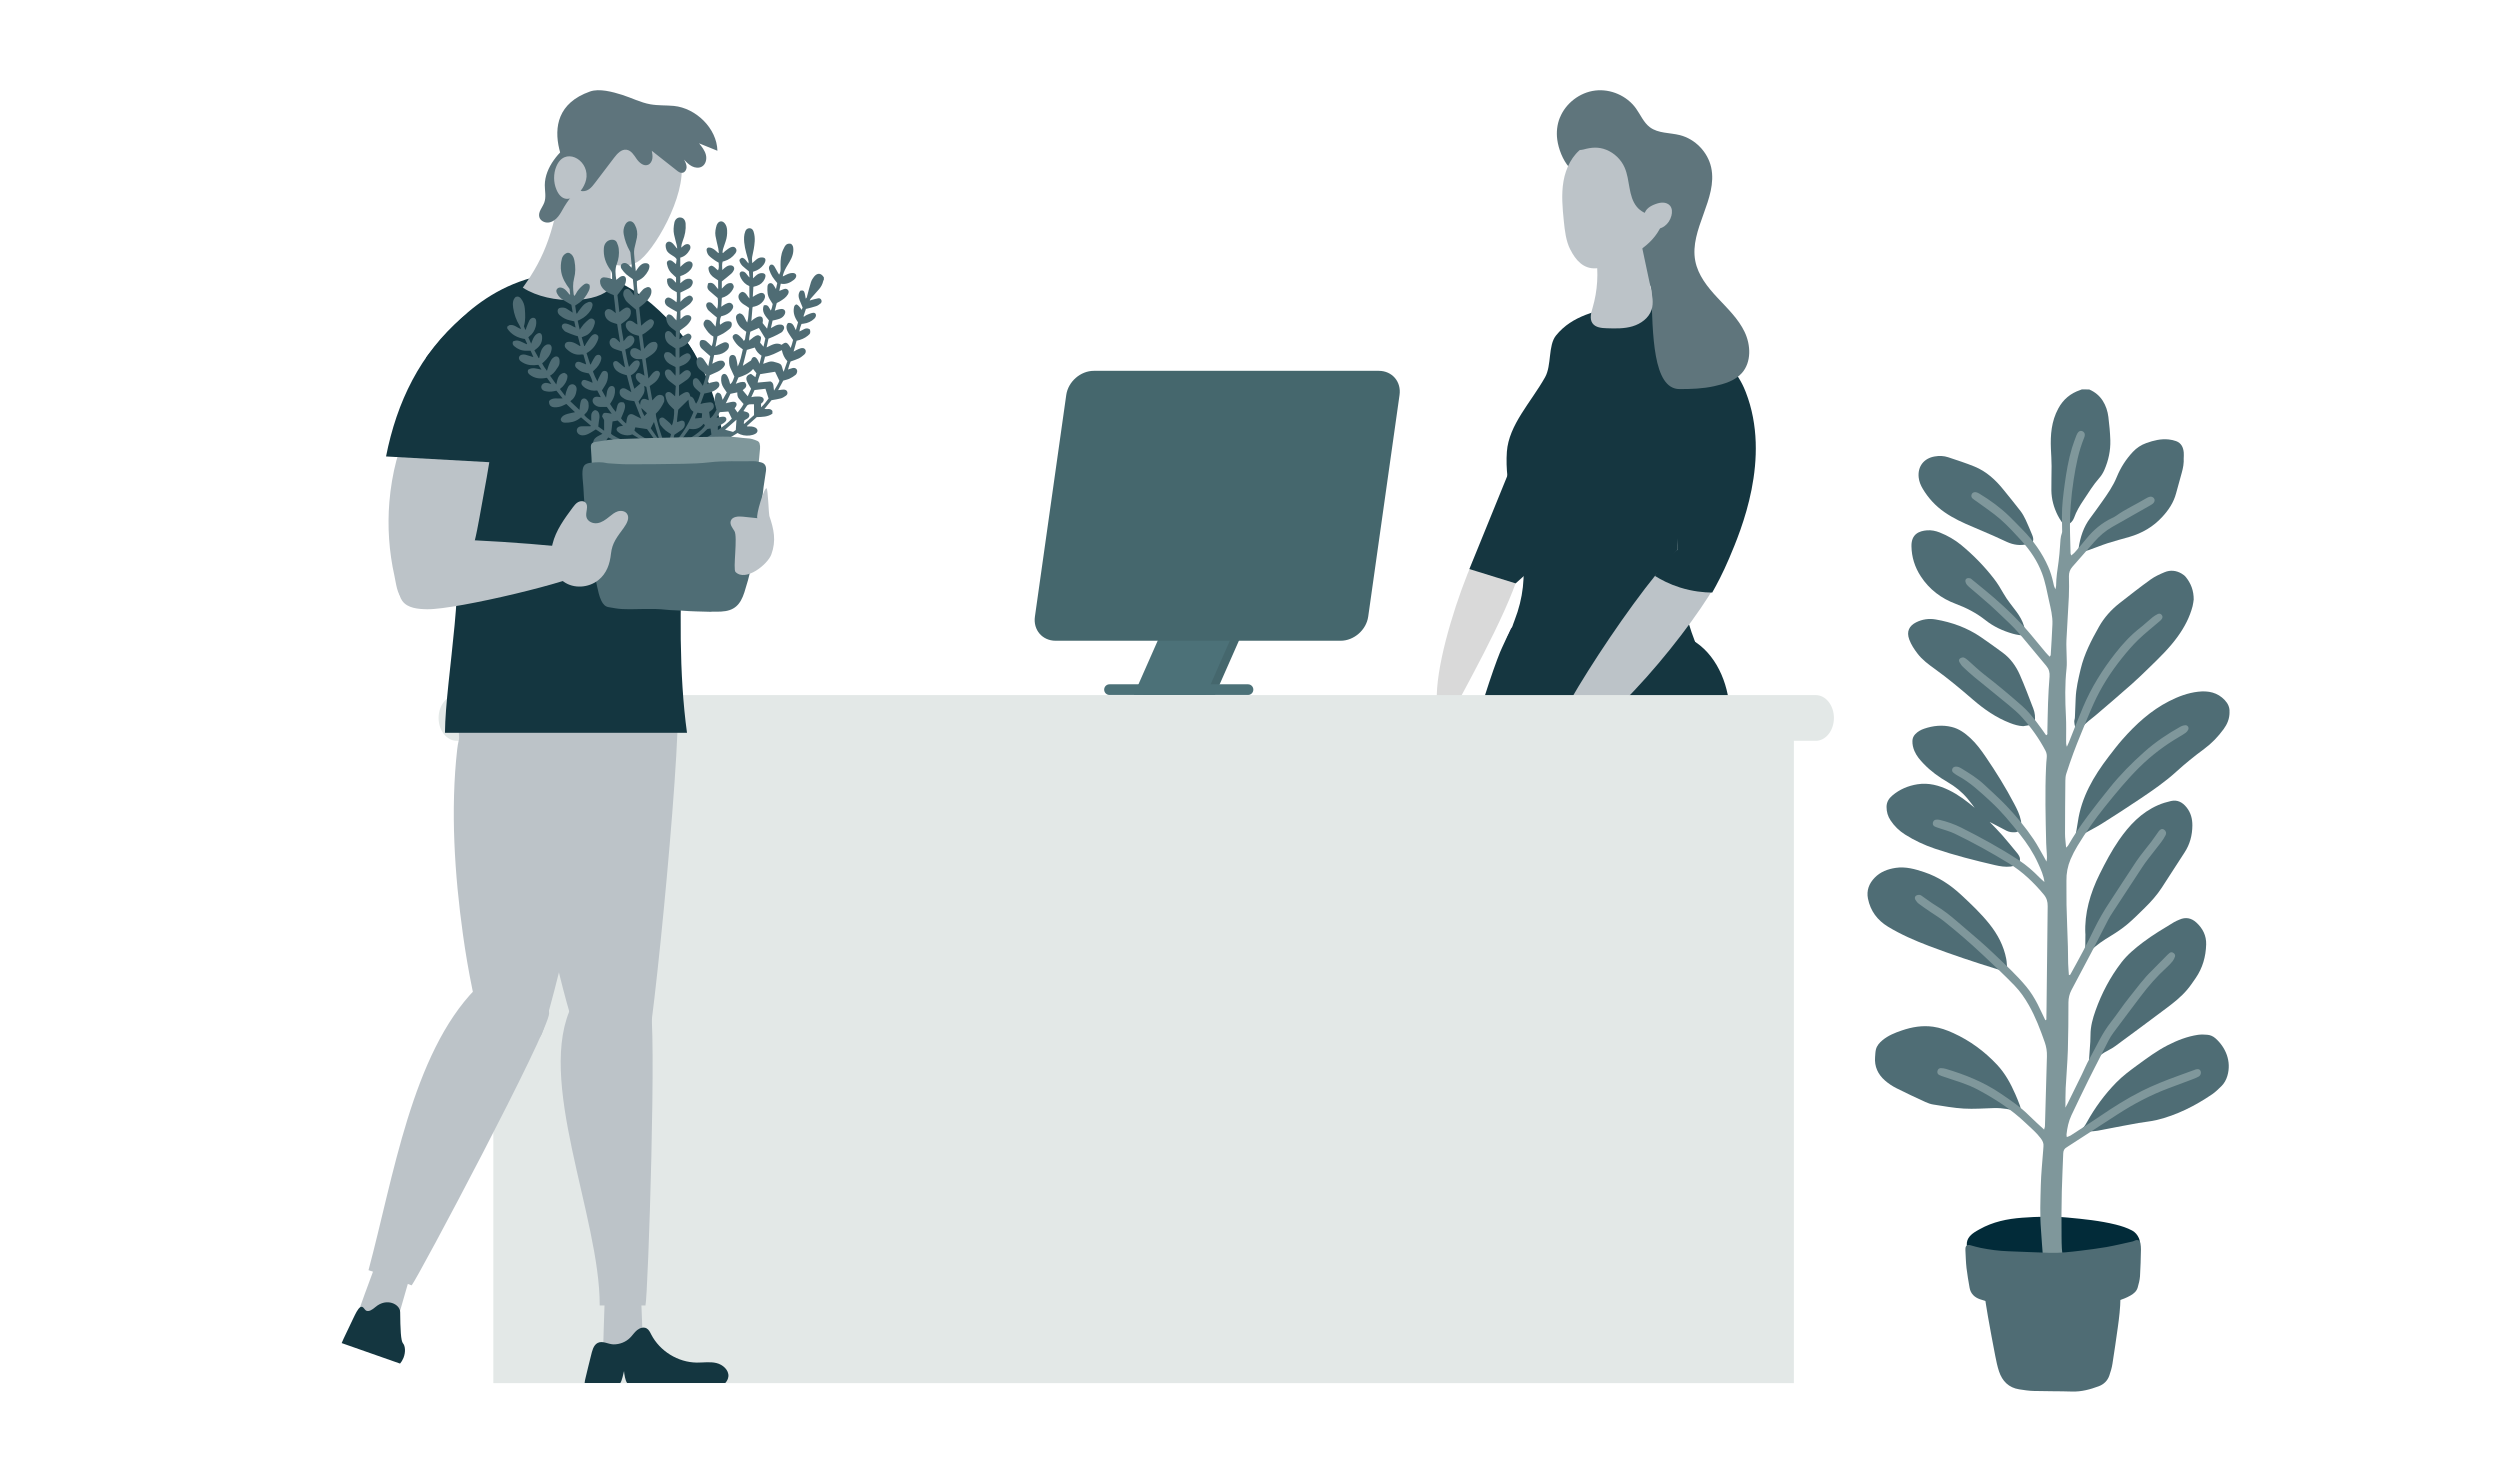 <?xml version="1.0" encoding="UTF-8"?>
<svg id="Ebene_1" data-name="Ebene 1" xmlns="http://www.w3.org/2000/svg" viewBox="0 0 600 350">
  <defs>
    <style>
      .cls-1 {
        fill: #4c7178;
      }

      .cls-2 {
        fill: #5e747c;
      }

      .cls-2, .cls-3, .cls-4, .cls-5, .cls-6, .cls-7, .cls-8 {
        fill-rule: evenodd;
      }

      .cls-9 {
        fill: #d9d9d9;
      }

      .cls-10 {
        fill: #e3e8e7;
      }

      .cls-11, .cls-7 {
        fill: #bcc3c8;
      }

      .cls-3 {
        fill: #153640;
      }

      .cls-4 {
        fill: #242d55;
      }

      .cls-12 {
        fill: #7f979b;
      }

      .cls-13 {
        fill: #45676d;
      }

      .cls-14 {
        fill: #4f6d75;
      }

      .cls-15 {
        fill: #4f6c74;
      }

      .cls-16 {
        fill: #022b39;
      }

      .cls-5 {
        fill: #5f757c;
      }

      .cls-6 {
        fill: #1b8a8e;
      }

      .cls-8 {
        fill: #143640;
      }
    </style>
  </defs>
  <g>
    <g>
      <path class="cls-11" d="M373.53,260.4c2.62,6.9,3.04,27.38,9.21,47.3.25,1.3-6.01,3.32-6.78,2.38-9.89-21.75-24.85-46.17-27.81-60.31-.99-4.72,3.84-15.11,9.64-11.21,5.28,3.56,13.57,16.11,15.75,21.84Z"/>
      <path class="cls-3" d="M389.06,315.23c-.61-1.92-1.23-3.88-2.4-5.52-1.15-1.61-2.5-3.16-4.37-3.82-.01,1.04-.46,2.62-1.41,3.04-.75.33-5.16.22-5.78.76-.41.37,1.35,7.08.23,9.96,0,0-4.02,3.04-6.09,4.5-.85.6-1.68,1.25-2.22,2.13-.54.88-.72,2.05-.21,2.95.05.09.11.15.17.22l15.31-2.81,2.09-.82c.17-.72.26-1.46.34-2.19.31-2.63.61-5.25.92-7.88,1.73,2.45,3.08,5.15,4.02,8l1.85-.73c-.82-2.6-1.64-5.19-2.46-7.79Z"/>
      <path class="cls-11" d="M383.28,166.84c.85,5.85-.27,11.79-1.59,17.55-4.18,18.17-12.17,44.52-20.42,61.24-1,2.03-12.92,5.42-13.25,3.32-3.35-21.43,1.41-59.4,7.94-80.09,1.4-4.44,3.11-8.96,6.34-12.31,9.42-9.75,19.44-.34,20.99,10.29Z"/>
      <path class="cls-11" d="M402.02,265.21c.32,7.38-5.72,26.95-6.12,47.79-.18,1.31-6.75,1.26-7.18.13-2.56-23.76-9.09-51.64-7.46-65.99.54-4.79,8.39-13.14,12.67-7.61,3.9,5.04,7.82,19.56,8.09,25.68Z"/>
      <path class="cls-3" d="M399.24,321.28c.14-2.01.28-4.06-.21-6.02-.48-1.91-1.17-3.86-2.67-5.15-.39.96-1.38,2.27-2.42,2.31-.82.03-4.88-1.69-5.65-1.41-.55.2-1.45,8.09-3.9,9.77-2.45,1.67-5.32,2.6-8.01,3.84-.94.43-1.88.93-2.57,1.7-.69.77-1.08,1.89-.74,2.86.03.09.08.16.12.25h17.81c.42-.61.78-1.27,1.12-1.92,1.25-2.33,2.49-4.66,3.74-7,.71,2.91.98,5.92.81,8.91h1.99c.19-2.72.38-5.43.57-8.15Z"/>
      <path class="cls-4" d="M365,178.66c4.68,5.8,18.79,10.54,22.78,8.05,21.83-13.59,21.57-11.02,23.24-17.63,1.29-5.12-1.47-10.3-4.14-14.86-2.38-4.07-26.8-7.87-37.79-5.02-2.23.58-5.67-.21-6.6,1.97-1.78,4.16-2.93,8.14-5.65,15.01-1.53,3.86,3.73,7,8.15,12.48Z"/>
      <path class="cls-11" d="M408.02,156.22c-7.77-10.63-26.16-8.88-31.79,4.95-6.23,15.3,1.41,75.61,4.91,87.26,1.59,3.03,15.28,8.62,17.75,2.92,1.84-17.84,7.28-50.99,9.93-60.03,2-6.79,7.25-24.07-.81-35.1Z"/>
      <path class="cls-3" d="M346.92,222.12c5.87,4.2,57.52,7.09,64.43,9.18-.57-11.68-.27-30.67,1.69-42.2,1.12-6.59,2.65-13.23,1.99-19.88-.66-6.65-4.03-13.5-10.12-16.23-6.37-2.86-13.74-.62-20.73-.54-3.53.04-7.05-.51-10.41-1.59-2.5-.81-5.75-3.32-8.46-2.23-2.54,1.02-3.74,4.64-4.84,6.86-1.82,3.66-15.01,41.03-13.54,66.63Z"/>
      <path class="cls-3" d="M365.31,132.67c-1.2-8.12-4.26-16.08-3.66-24.26.47-6.46,5.79-11.86,9.17-17.88,1.6-2.85.69-7.62,2.62-10.01,3.98-4.93,9.75-5.74,15.79-7.68,16.51-5.33,20.79,19.37,20.11,24.81s-4.09,13.08-5.07,18.47c-2.51,13.81-2.43,25,2.61,38.1.23.6-32.41,4.86-38.51,3.64-6.19-1.25-6.98-3.55-4.86-9.02,2.04-5.27,2.64-10.53,1.8-16.15Z"/>
      <path class="cls-9" d="M364.69,137.16c-3.35,11.24-14.14,29.71-17.51,36.62-8.11-3.69,7.01-45.21,10.84-46.71,8.7-3.4,7.74,6.51,6.67,10.09Z"/>
      <path class="cls-11" d="M373.27,176.03c-.9-2.86,24.51-42.44,33.69-47.75,2.5-1.44,7,2.78,6.48,6.68-.35,2.62-2.08,6.11-3.3,8.03-9.78,15.41-33.2,41.9-36.87,33.03Z"/>
      <path class="cls-9" d="M350.74,178.69c-2.6.56-1.84-4.66-3.2-4.86-1.19-.17-4.11,6.47-5.18,7.89-.52.69-1.22,1.46-2.26,1.33-.99-.12-1.74-1-2.12-1.81-.95-2.01-.7-4.17.16-5.96.86-1.8,2.28-3.29,3.69-4.77.74-.78,1.5-1.57,2.53-2.08,2.1-1.03,5.31-.13,6.25,2.21.96,2.39.15,5.69.14,8.05Z"/>
      <path class="cls-11" d="M374.01,191.36c-.59-2.24-.94-5.31-.73-6.59.82,1.51,3.06,4.84,4.34,4.47,1.24-.35-2.18-4.69-2-5.98.35-2.53,2.41-4.84,1.96-7.44-.34-1.96-2.42-3.84-4.33-2.89-8.54,4.28-4.7,15.98.76,18.42Z"/>
      <path class="cls-3" d="M401.85,92.9c.47,9.47.69,22.32.8,39.03-.81.58-1.73,1.34-2.66,2.34-1.33,1.42-2.22,2.83-2.81,3.95,1.47.92,3.48,1.98,6.01,2.78,3.08.97,5.8,1.2,7.74,1.22,1.06-1.86,2.57-4.69,4.08-8.25,2.83-6.67,10.15-23.95,3.98-39.85-.92-2.36-4.03-9.6-14.45-12.58-3.21,1.51-2.82,8.46-2.68,11.36Z"/>
      <path class="cls-3" d="M352.65,136.57c3.7,1.15,7.4,2.29,11.1,3.44,17.71-15.43,26.05-35.41,20.45-50.85-1.16-3.2-3.32-7.31-7.59-11.45-7.99,19.62-15.97,39.24-23.96,58.86Z"/>
    </g>
    <path class="cls-5" d="M374.38,28.23c1.39-3.46,4.76-6.05,8.46-6.5,3.7-.45,7.59,1.24,9.78,4.27,1.11,1.54,1.85,3.42,3.37,4.55,2,1.49,4.76,1.27,7.18,1.88,3.68.93,6.7,4.06,7.51,7.76,1.64,7.51-5.26,14.86-3.82,22.41.65,3.44,2.95,6.31,5.34,8.87,2.39,2.56,4.99,5.03,6.5,8.18,1.51,3.16,1.67,7.26-.65,9.88-1.66,1.87-4.22,2.62-6.66,3.16-2.72.6-5.5.69-8.29.69-6.45,0-6.45-13.27-6.78-23.54-.19-5.94-13.94-6.58-15.62-12.28-.92-3.13.13-6.49-.19-9.73-.31-3.16-1.93-5.4-3.95-7.71-1.5-1.73-2.52-4.37-2.82-6.61-.24-1.78-.04-3.62.63-5.29Z"/>
    <path class="cls-11" d="M383,61.29c.68,4.16.42,8.48-.76,12.52-.37,1.25-.79,2.71-.04,3.78.72,1.02,2.15,1.15,3.4,1.19,2.09.07,4.22.13,6.22-.47s3.89-1.97,4.55-3.95c.54-1.64.19-3.42-.17-5.11-.69-3.24-1.38-6.47-2.06-9.71-.2-.95-.43-1.94-1.08-2.66-1.09-1.21-3.07-1.22-4.51-.47s-2.48,2.09-3.46,3.38l-2.08,1.49Z"/>
    <path class="cls-11" d="M376.86,59.89c-1.04-2.09-1.3-4.47-1.54-6.79-.32-3.2-.63-6.44-.08-9.61.55-3.17,2.07-6.3,4.72-8.11,3.2-2.19,7.51-2.11,11.19-.87,3.19,1.08,6.26,3.15,7.52,6.28.68,1.7.78,3.57.87,5.39.11,2.38.22,4.81-.5,7.08-.8,2.51-2.59,4.62-4.69,6.2-2.1,1.59-4.52,2.7-6.95,3.71-1.41.58-2.85,1.14-4.37,1.23-3.02.19-4.9-1.99-6.15-4.51Z"/>
    <path class="cls-5" d="M389.9,40.19c1.35,3.05.83,6.89,2.95,9.46,1.73,2.09,5.06,2.62,7.35,1.17,1.74-1.11,2.77-3.16,2.89-5.22.12-2.06-.6-4.12-1.75-5.83s-2.7-3.13-4.35-4.37c-2.54-1.91-5.41-3.47-8.52-4.13-1.97-.42-4.04-.45-6.01-.02-1.49.33-4.37,1.14-4.77,2.9-.39,1.74,1.14,2.06,2.38,1.72,1.88-.52,3.57-.67,5.44.08,1.94.78,3.55,2.33,4.39,4.24Z"/>
    <path class="cls-11" d="M397.31,48.98c.59-.21,1.21-.38,1.83-.35.63.02,1.27.26,1.67.74.54.65.54,1.6.33,2.41-.54,2.06-2.35,3.54-4.53,3.11-1.65-.33-2.29-1.82-1.98-3.4.26-1.35,1.48-2.08,2.69-2.51Z"/>
  </g>
  <g>
    <polygon class="cls-13" points="274.29 166.75 291.61 166.75 300.27 147.12 282.95 147.12 274.29 166.75"/>
    <polygon class="cls-1" points="272.12 166.75 289.44 166.75 298.09 147.12 280.78 147.12 272.12 166.75"/>
    <path class="cls-1" d="M266.28,164.23h33.24c.71,0,1.28.57,1.28,1.28h0c0,.71-.57,1.28-1.28,1.28h-33.24c-.71,0-1.28-.57-1.28-1.28h0c0-.71.57-1.28,1.28-1.28Z"/>
    <path class="cls-13" d="M253.36,153.78c-3.2,0-5.44-2.6-4.98-5.8l7.52-53.18c.45-3.2,3.42-5.8,6.62-5.8h68.39c3.2,0,5.44,2.6,4.98,5.8l-7.52,53.18c-.45,3.2-3.42,5.8-6.62,5.8h-68.39Z"/>
  </g>
  <g>
    <path class="cls-10" d="M435.77,177.8H109.63c-2.41,0-4.37-2.46-4.37-5.49h0c0-3.03,1.96-5.49,4.37-5.49h326.14c2.41,0,4.37,2.46,4.37,5.49h0c0,3.03-1.96,5.49-4.37,5.49Z"/>
    <rect class="cls-10" x="118.4" y="175.56" width="312.13" height="156.39"/>
  </g>
  <path class="cls-7" d="M138.86,250.04c1.11,3.38,2.74,7.2,5.78,8.15,2.1.66,8.89-3.5,10.38-5.18,1.48-1.67,9.41-82.22,7.36-87.13-2.75-6.58-33.4,2.51-34.06,13.92-.84,14.59,1.05,30.11,3.87,44.58,1.69,8.68,3.92,17.27,6.68,25.66Z"/>
  <path class="cls-11" d="M85.57,316.04c2.87,1.51,6.09,2.36,9.33,2.45,1.05-3.64,2.09-7.28,3.14-10.92.13-.46.27-.94.16-1.41-.16-.68-.79-1.15-1.4-1.49-2.32-1.3-6.03-2.76-7.2.31-1.4,3.66-2.69,7.38-4.03,11.06Z"/>
  <path class="cls-11" d="M144.73,324.82c3.2.48,6.52.21,9.63-.77-.15-3.78-.3-7.56-.44-11.34-.02-.48-.04-.98-.29-1.38-.36-.59-1.11-.82-1.8-.95-2.61-.46-6.6-.61-6.74,2.67-.18,3.92-.23,7.85-.36,11.77Z"/>
  <path class="cls-7" d="M155.94,240.77c-3.21-6.69-12.63-11.28-18.56.33-9.05,17.71,6.62,50.83,6.55,72.21h10.98c.61-2.07,2.82-68.83,1.04-72.54Z"/>
  <path class="cls-7" d="M114.06,185.5c2.67,2.11,6.21,2.43,9.52,2.43,27.3,0,39.32-6.49,39.32-21.42,0-13.45-28.31-10.8-41.07-6.65-2.75.89-6.76,1.76-8.64,4.33-2.72,3.72-5.63,16.19.86,21.31Z"/>
  <path class="cls-11" d="M151.4,97.19c.89,12.55,3.35,25.4,10.41,35.81,1.52,2.24,3.73,4.57,6.43,4.29,1.58-.17,2.95-1.25,3.8-2.59.85-1.34,1.25-2.91,1.54-4.47,2.29-12.26-1.46-24.75-5.18-36.66-1.54-4.9-3.58-13.58-8.57-16.22-5.2-2.75-7.82,5.75-8.29,9.22-.48,3.51-.38,7.08-.13,10.61Z"/>
  <path class="cls-8" d="M150.8,79.37c.24-2.08.79-4.52,2.72-5.43,2.03-.96,4.21.44,5.8,1.86,9.58,8.6,13.22,20.73,14.95,33.76l-22.98,1.42c-1.53-10.37-1.71-21.02-.49-31.61Z"/>
  <path class="cls-7" d="M116.38,250.04c.92,3.38,2.34,7.2,5.32,8.15,2.07.66,6.51-7.88,8.08-9.55,1.57-1.67,16.81-64.87,15.03-69.78-2.39-6.58-8.38-10.84-14.54-11.82-8.95-1.43-19.25,1.36-20.54,12.77-1.65,14.59-.63,30.11,1.39,44.58,1.21,8.68,2.96,17.27,5.25,25.66Z"/>
  <path class="cls-11" d="M182.77,131.09c.65,1.45-.02,3.21-1.19,4.29-1.16,1.08-9.24,4.88-17.17,1.37-3.99-1.77-4.6-5.61-3.2-9.26,1.95-5.08,20.79,1.89,21.56,3.6Z"/>
  <path class="cls-7" d="M131.79,243.18c-.23-7.16-8.16-15.54-17.65-5.85-15.28,15.61-19.75,45.38-25.7,67.51l10.36,3.64c1.44-1.69,33.12-61.32,32.99-65.3Z"/>
  <path class="cls-8" d="M108.52,124.99c-3.72-11.95-8.3-26.71-6.23-39.2,5.06-6.18,15.4-20.51,35.91-20.51,14.39,0,25.16,14.53,27.65,18.22,2.78,4.11,1.77,9.98,1.08,14.73-1.48,10.14-5.87,49.99-2.05,77.64h-58.09c.11-13.19,5.49-38.84,1.73-50.88Z"/>
  <path class="cls-11" d="M95.16,110.46c2.88-10.98,9.02-21.07,17.44-28.68,1.52-1.37,3.57-2.74,5.45-1.94,1.03.44,1.71,1.46,2.01,2.53s.27,2.21.23,3.32c-.52,12.98-2.88,25.82-5.23,38.6-.72,3.93-1.46,7.9-3.16,11.52-1.7,3.61-4.49,6.89-8.22,8.3-1.95.74-5.15,1.18-6.95-.23-1.45-1.13-1.69-4.01-2.06-5.65-1.3-5.82-1.71-11.83-1.22-17.77.28-3.37.84-6.72,1.7-10Z"/>
  <path class="cls-6" d="M91.9,114.58c-.02.08-.03.16-.03.24,0-.08.02-.16.03-.24Z"/>
  <path class="cls-8" d="M120.66,79.37c-.11-2.08-.51-4.52-2.38-5.43-1.97-.96-5.64.85-7.31,2.26-10.12,8.6-15.76,20.33-18.32,33.35l25.53,1.42c2.19-10.37,3.03-21.02,2.48-31.61Z"/>
  <g>
    <path class="cls-11" d="M145.89,48.59c-1.7-7.49-7.36-9.25-10.66-7.45-2.11,14.02-4.26,20.25-9.76,27.9,6.83,4.38,18.5,3.57,21.02,0,.1-1.12.28-16.58-.6-20.45Z"/>
    <path class="cls-11" d="M145.52,31.01c6.78-4.69,16.55-.62,17.96,8.06,1.29,7.94-6.7,21.57-10.48,23.78-6.62,3.87-15.53-5.41-15.84-9.87-.46-6.52,2.67-18.03,8.37-21.97Z"/>
    <path class="cls-2" d="M140.7,32.67c-.53-.36-1.24-.32-1.82-.06s-1.06.69-1.53,1.12c-1.59,1.47-3.19,2.94-4.44,4.7-1.25,1.76-2.15,3.84-2.16,6,0,1.4.36,2.86-.12,4.17-.43,1.18-1.52,2.26-1.2,3.48.24.9,1.27,1.43,2.2,1.33s1.73-.7,2.32-1.43,1-1.57,1.47-2.37c1.58-2.66,3.88-4.83,5.52-7.46,1.64-2.62,2.55-6.07,1.07-8.78l-1.31-.7Z"/>
    <path class="cls-2" d="M172.17,36.18c-1.46-.59-2.93-1.19-4.39-1.78.67.83,1.36,1.7,1.63,2.74s-.02,2.3-.95,2.84c-.72.42-1.65.31-2.39-.07-.74-.38-1.33-.99-1.9-1.6.3.56.61,1.15.61,1.78s-.41,1.32-1.04,1.39c-.5.06-.96-.27-1.35-.59-1.99-1.57-3.98-3.13-5.96-4.7.12.62.23,1.26.13,1.89-.1.63-.46,1.25-1.05,1.48-1.04.41-2.1-.52-2.73-1.43-.63-.92-1.29-2.02-2.39-2.19-1.24-.19-2.25.92-3.01,1.92-.14.18-.27.36-.41.54-1.39,1.83-2.79,3.67-4.18,5.5-.43.56-.86,1.13-1.45,1.53-.58.4-1.35.6-2.01.35-1.12-.43-13.27-18.35,2.27-23.82,2.25-.79,5.43.09,7.7.8,2.28.72,4.43,1.85,6.78,2.27,1.86.33,3.77.21,5.65.39,5.26.52,10.31,5.35,10.45,10.76Z"/>
    <path class="cls-11" d="M133.5,39.98c-.7,1.75-.69,3.79.05,5.53,2.09,4.99,6.98.51,7.22-3.1.28-4.3-5.35-7.21-7.26-2.43Z"/>
  </g>
  <path class="cls-8" d="M174.82,330.37c.14-1.57-1.35-2.87-2.88-3.24-1.53-.37-3.14-.09-4.72-.11-4.5-.05-8.87-2.75-10.93-6.75-.28-.55-.56-1.16-1.1-1.46-.72-.4-1.65-.1-2.29.42-.64.52-1.09,1.24-1.67,1.82-1.04,1.05-2.53,1.62-4,1.6-1.23-.02-2.62-.96-3.8-.34-1.05.55-1.33,2-1.59,3.03-.46,1.78-.87,3.57-1.31,5.36-.1.4-.19.81-.22,1.22h8.57c.4-.56.72-2.2.89-2.87.03.69.3,2.34.74,2.87h23.56c.4-.44.69-.97.74-1.56Z"/>
  <path class="cls-8" d="M96.84,325.88c.58-1.46.39-2.91-.12-3.48-.52-.57-.64-3.4-.68-7.5-.02-1.88-3.21-3.52-5.9-1.24-.87.74-1.59,1.16-2.19.93-.51-.2-.77-1.29-1.47-.87-.62.37-1.21,1.69-1.67,2.63-.78,1.61-1.54,3.24-2.32,4.87-.17.36-.35.74-.49,1.12l14.01,4.92c.31-.35.6-.81.82-1.36Z"/>
  <path class="cls-11" d="M139.05,131.85c1.71,1.11,1.99,3.64,1.11,5.47-.88,1.83-30.52,9.02-37.66,8.9-2.17-.04-4.67-.24-5.95-2-1.14-1.57-.82-3.75-.21-5.6,1.03-3.09,2.83-6.58,5.36-8.72,1.75-1.48,36.26,1.24,37.35,1.95Z"/>
  <g>
    <g>
      <path class="cls-15" d="M140.68,87.42c-.22-.77-.44-1.54-.65-2.31-.22-.02-.35-.06-.48-.04-1.49.25-2.64-.41-3.66-1.4-.32-.31-.46-.72-.27-1.14.18-.41.57-.48.99-.5.73-.03,1.34.29,1.95.64.21.12.42.26.62.39.04-.03.08-.05.13-.08-.2-.74-.41-1.49-.63-2.29-.26-.07-.53-.12-.78-.22-.71-.26-1.44-.5-2.11-.83-.31-.15-.58-.47-.78-.77-.41-.62-.07-1.26.67-1.23.44.02.88.22,1.3.4.37.17.7.42,1.16.56-.1-.48-.2-.97-.31-1.48-.41-.09-.79-.18-1.17-.26-.81-.18-1.52-.56-2.16-1.07-.33-.26-.62-.56-.66-1.02-.05-.53.17-.84.71-.92.51-.07,1.02-.04,1.47.25.44.28.88.57,1.43.93-.12-.69-.22-1.29-.32-1.88-.66-.39-1.27-.75-1.89-1.12-.65-.39-1.19-.87-1.53-1.56-.19-.39-.32-.8.01-1.16.33-.37.78-.37,1.22-.22.55.18.92.61,1.28,1.03.16.19.31.39.47.58.05-.01.1-.02.15-.04-.05-.45-.09-.9-.14-1.31-.97-1.26-1.74-2.57-2.01-4.11-.18-1.06-.11-2.12.16-3.16.12-.47.38-.84.76-1.13.53-.4,1.01-.37,1.5.07.47.43.65,1,.76,1.6.27,1.4.28,2.81-.09,4.19-.34,1.29-.26,2.56-.1,3.84,0,.07.03.14.06.2.02.04.06.07.15.16.11-.18.23-.33.31-.49.41-.83,1.02-1.48,1.71-2.07.58-.5,1.02-.52,1.55-.14.19.53.06,1.04-.17,1.53-.58,1.21-1.36,2.25-2.5,2.99-.23.15-.46.3-.75.5.09.63.19,1.26.28,1.88.05.02.11.03.16.05.13-.2.24-.4.38-.59.4-.51.76-1.05,1.22-1.5.3-.3.71-.52,1.11-.67.59-.22,1.1.17,1.02.8-.05.38-.19.77-.39,1.09-.65,1.01-1.51,1.8-2.61,2.32-.16.08-.33.15-.56.26.15.68.3,1.34.48,2.15.36-.49.61-.91.92-1.26.38-.42.81-.82,1.25-1.18.34-.28.77-.35,1.15-.05.36.28.37.66.27,1.07-.25,1.02-.76,1.9-1.59,2.54-.4.31-.93.44-1.52.7.18.64.38,1.36.59,2.08.05,0,.1.01.15.02.12-.21.21-.44.35-.64.4-.59.76-1.22,1.23-1.74.47-.52.98-.58,1.36-.31.37.26.44.65.17,1.32-.52,1.3-1.36,2.35-2.69,3.08.29.89.59,1.79.88,2.7.05,0,.09,0,.14,0,.08-.17.16-.35.25-.52.24-.44.47-.9.76-1.32.27-.38.66-.57,1.15-.39.36.28.43.62.33,1.05-.25,1.04-.86,1.82-1.62,2.52-.08.08-.17.15-.26.23-.02.01-.02.04-.09.15.26.73.58,1.51,1.07,2.39.1-.29.14-.47.23-.64.26-.51.5-1.03.8-1.52.21-.34.57-.46.97-.34.34.1.51.4.53.88.04.93-.2,1.78-.7,2.57-.25.39-.49.78-.75,1.19.31.55.61,1.08.99,1.75.09-.61.15-1.06.24-1.49.05-.24.15-.48.27-.71.24-.45.59-.71,1.13-.58.39.19.49.51.51.91.05.94-.23,1.78-.69,2.57-.15.26-.32.51-.5.8.4.67.83,1.3,1.41,1.9.13-.57.2-1.05.35-1.5.25-.74.64-.94,1.48-.78.5.5.4,1.14.23,1.73-.19.68-.52,1.33-.83,2.09.29.46.75.88,1.22,1.26.09-.51.12-1.02.28-1.49.28-.8.92-.97,1.66-.54.51.29,1.05.53,1.67.84-.57-1.47-1.11-2.83-1.64-4.18-.62-.1-1.22-.14-1.79-.31-.4-.12-.79-.36-1.13-.62-.57-.44-.73-1.04-.53-1.74.37-.48.85-.54,1.36-.3.43.21.82.49,1.37.82-.38-1.43-.73-2.75-1.08-4.06-.46-.14-.89-.24-1.29-.41-.83-.35-1.55-.83-1.87-1.74-.05-.13-.09-.26-.11-.4-.03-.28-.04-.57.23-.75.28-.18.59-.15.85.04.48.36.92.77,1.38,1.15.09.07.17.15.37.18-.25-1.26-.5-2.53-.76-3.83-.27-.08-.51-.14-.74-.22-.47-.17-.99-.29-1.41-.55-.9-.57-1.13-1.8-.23-2.37.9-.31,1.28.5,1.96,1.03-.26-1.6-.49-3.03-.71-4.43-.52-.17-1-.27-1.43-.47-.71-.33-1.29-.83-1.48-1.64-.11-.47-.13-.93.29-1.28.34-.29.86-.27,1.36.05.28.18.54.42.93.73-.13-1.52-.3-2.9-.48-4.33-.23-.09-.46-.17-.69-.27-1.01-.42-1.87-1.03-2.38-2.02-.15-.29-.22-.66-.22-.99-.01-.55.38-.99.94-.99.45,0,.9.12,1.35.22.17.04.32.16.61.31-.06-.84.15-1.56-.39-2.29-1.17-1.56-1.77-3.33-1.59-5.32.1-1.13.9-1.93,1.95-1.95.52,0,.94.19,1.15.63.23.49.41,1.03.47,1.57.14,1.23-.02,2.46-.46,3.61-.48,1.25-.35,2.48-.13,3.83.18-.15.31-.26.45-.36.22-.16.43-.37.67-.47.75-.3,1.23.05,1.21.85-.02.75-.37,1.38-.79,1.96-.4.56-.84,1.1-1.27,1.66.15,1.33.31,2.64.48,4.1.27-.22.42-.38.6-.5.28-.19.56-.42.87-.54.64-.24,1.2.16,1.27.85.07.72-.21,1.34-.7,1.81-.46.44-1.01.78-1.64,1.25.03,1.26.42,2.61.6,4.1.17-.19.27-.29.36-.41.09-.11.15-.23.24-.34.45-.58,1.03-.76,1.5-.46.5.32.64.98.32,1.61-.29.57-.76.98-1.33,1.28-.2.11-.41.2-.69.33.26,1.36.48,2.73.89,4.17.22-.27.35-.46.51-.63.18-.21.37-.42.58-.6.4-.34.9-.43,1.21-.24.3.19.39.67.18,1.21-.38.98-1.02,1.75-2.04,2.28.22,1.09.51,2.17.85,3.22.5-.43.98-.84,1.48-1.27-.14-.13-.35-.3-.54-.49-.31-.32-.58-.66-.6-1.14-.03-.7.4-1.04,1.07-.79.32.12.6.32,1.02.56-.2-1.36-.38-2.63-.57-3.98-.39,0-.7,0-1.02,0-.56,0-1.04-.2-1.44-.59-.45-.43-.52-1.18-.19-1.66.27-.4.86-.52,1.45-.25.29.13.55.31.91.52-.16-1.24-.31-2.4-.47-3.61-.33-.09-.66-.18-.98-.27-.78-.24-1.41-.69-1.87-1.36-.13-.19-.24-.41-.28-.63-.08-.42-.04-.84.33-1.14.36-.28.77-.31,1.17-.11.24.12.46.29.69.46.16.12.31.25.58.33-.12-1.23-.25-2.46-.36-3.56-.8-.69-1.55-1.26-2.21-1.93-.34-.35-.54-.85-.75-1.3-.09-.2-.09-.45-.07-.68.03-.47.21-.86.68-1.03.44-.16.77.09,1.04.39.29.32.53.68.9,1.15-.03-1.39-.21-2.62-.33-3.92-.52-.38-1.1-.73-1.59-1.17-.42-.38-.79-.83-1.12-1.3-.29-.43-.23-.88.03-1.15.28-.28.81-.36,1.22-.14.24.13.45.31.66.49.15.13.27.3.47.53.03-.24.07-.39.06-.54-.09-1.03-.2-2.07-.31-3.1-.01-.13-.08-.26-.15-.38-.72-1.26-1.2-2.59-1.46-4.02-.14-.75-.04-1.48.29-2.16.24-.5.58-.93,1.18-.96.61-.02.96.4,1.22.89.52.95.67,1.97.48,3.02-.16.88-.43,1.75-.61,2.63-.08.4-.09.82-.07,1.23.05.81.14,1.61.22,2.41.06.56.12,1.13.19,1.83.28-.41.47-.73.7-1,.45-.55.98-.99,1.76-.95.55.03.87.35.81.9-.04.31-.14.64-.29.92-.56,1.04-1.33,1.89-2.45,2.35-.08.03-.16.09-.27.16-.04,1.12.14,2.22.27,3.41.44-.54.77-1.01,1.18-1.4.25-.25.6-.43.94-.55.55-.19,1.01.14,1.09.73.07.58-.1,1.1-.39,1.58-.49.83-1.16,1.49-1.93,2.07-.18.14-.36.28-.6.47.15,1.45.31,2.9.47,4.37.3-.27.54-.51.81-.72.35-.27.7-.54,1.08-.73.29-.15.64-.14.92.1.3.26.31.63.18.96-.12.32-.28.66-.52.89-.46.45-.98.83-1.49,1.22-.2.15-.43.25-.71.42.14,1.1.28,2.18.45,3.42.77-.98,1.47-1.83,2.7-1.66.62.37.57.9.42,1.43-.22.78-.82,1.27-1.44,1.72-.41.3-.85.55-1.33.86.22,1.54.44,3.08.68,4.76.37-.48.62-.84.9-1.16.16-.19.36-.36.57-.5.37-.25.78-.25,1.03-.03.3.27.3.61.18.96-.22.65-.61,1.2-1.12,1.64-.36.31-.78.57-1.25.9.19,1.08.39,2.2.62,3.45.2-.21.3-.32.4-.43.19-.2.37-.42.59-.59.41-.33.9-.41,1.37-.19.45.21.52.68.5,1.14,0,.14,0,.29-.05.41-.47,1.06-1.1,2.01-1.98,2.86-.05,1.02,1.74,6.87,2.52,8.02.14-.13.36-.22.4-.37.26-.9.49-1.82.74-2.76-.47-.31-.93-.54-1.31-.86-.43-.37-.83-.8-1.17-1.25-.19-.24-.27-.59-.33-.9-.06-.29-.07-.62.22-.82.29-.21.65-.2.91,0,.5.37.96.78,1.41,1.2.17.15.28.36.43.55.36-.45.66-2.52.58-3.81-.39-.38-.8-.72-1.14-1.12-.49-.57-.75-1.27-.91-2-.07-.34-.11-.72.23-.95.34-.23.73-.19,1.05.03.34.23.62.53,1,.87.06-.87.12-1.7.17-2.49-.55-.42-1.03-.77-1.5-1.15-.53-.43-.92-.97-1.09-1.65-.11-.44.02-.87.31-1.06.29-.18.78-.15,1.09.15.36.35.67.76,1.1,1.25.1-.74.04-1.38.02-2.09-.28-.14-.56-.3-.85-.43-.83-.38-1.49-.93-1.81-1.81-.18-.5-.15-.73.2-1.23.47-.18.95-.15,1.37.16.36.27.66.61,1.1,1.02,0-.77,0-1.4-.01-2.15-.39-.26-.87-.56-1.34-.89-.81-.58-1.22-1.36-1.18-2.37.02-.37.11-.69.46-.87.37-.19.68-.01.96.2.21.17.39.39.56.61.17.21.32.43.61.61,0-.46,0-.93,0-1.46-.31-.23-.68-.51-1.05-.79-.68-.51-1.08-1.2-1.23-2.02-.09-.52.03-.96.54-1.22.93.02,1.22.89,1.89,1.45.05-.74.1-1.37.14-2.04-.3-.17-.56-.31-.82-.46-.48-.28-.97-.54-1.42-.86-.38-.27-.67-.64-.68-1.15-.02-.64.53-1.14,1.13-.93.42.14.8.44,1.18.69.16.11.28.28.5.39.12-.81.1-1.59.06-2.4-1.32-.68-2.52-1.43-2.32-3.19,1.07-.56,1.5.29,2.14.92,0-.45,0-.79,0-1.29-.34-.32-.8-.71-1.21-1.14-.49-.54-.78-1.2-.93-1.91-.08-.34-.14-.72.22-.94.35-.21.72-.14,1.04.09.3.21.56.47.87.72.04-.37.1-.78.15-1.2-.28-.47-.74-.69-1.16-.96-.53-.34-1.07-.68-1.29-1.31-.1-.3-.19-.62-.19-.94-.02-.84.71-1.27,1.42-.8.37.24.64.64.94.99.13.15.21.34.43.47-.04-.26-.06-.53-.12-.78-.21-.85-.45-1.69-.64-2.55-.21-.96-.12-1.93.07-2.89.14-.7.65-1.19,1.23-1.23.83-.06,1.4.51,1.47,1.48.11,1.43-.16,2.8-.69,4.13-.2.51-.34,1.04-.39,1.63.11-.09.23-.18.34-.27.14-.12.28-.25.43-.35.45-.3.93-.32,1.22-.07.29.25.34.76.08,1.22-.51.89-1.19,1.59-2.28,1.87,0,.73,0,1.44.01,2.22.36-.32.64-.62.97-.86.26-.19.55-.36.85-.44.8-.19,1.32.37,1.08,1.16-.09.3-.26.59-.47.83-.63.74-1.45,1.21-2.43,1.52,0,.53,0,1.06,0,1.72.21-.18.36-.31.51-.43.47-.39.97-.71,1.62-.66.65.05,1,.53.82,1.16-.14.49-.44.89-.87,1.13-.63.36-1.31.66-2.06,1.03,0,.63,0,1.37.01,2.23.33-.33.56-.61.85-.83.33-.24.69-.46,1.06-.62.32-.14.64-.03.88.24.24.27.28.6.09.9-.21.32-.44.66-.74.9-.66.53-1.37,1.01-2.14,1.57,0,.55,0,1.21.01,2.01.23-.21.39-.36.56-.5.34-.29.71-.5,1.19-.49.71.02,1.05.56.73,1.19-.35.69-.88,1.24-1.5,1.7-.35.26-.71.52-1.1.8-.05.66-.09,1.34-.14,2.01.05.02.1.04.14.06.22-.22.42-.47.68-.66.31-.23.65-.43,1-.59.32-.14.64-.07.88.21.24.28.24.6.07.91-.48.91-1.2,1.57-2.14,1.98-.19.08-.38.15-.61.24,0,.77,0,1.52.01,2.42.23-.22.37-.39.55-.5.35-.21.7-.44,1.09-.57.31-.11.66-.01.87.28.22.3.25.63.08.98-.35.69-.92,1.15-1.6,1.48-.31.15-.64.26-.99.41,0,.64,0,1.28.01,2.01.15-.13.26-.22.37-.31.27-.22.52-.47.81-.65.49-.3.95-.25,1.27.09.34.35.37.78.04,1.26-.18.26-.39.52-.65.71-.61.45-1.25.86-1.97,1.35,0,.82,0,1.72.01,2.64.11-.09.23-.21.37-.3.39-.23.78-.52,1.2-.64.58-.17.9.1,1.05.69.02.09.04.18.06.3.95.19.96,1.14,1.4,1.76.34-.36.81-1.51,1.05-2.59-.36-.33-.75-.68-1.15-1.03-.52-.47-.73-1.05-.66-1.74.03-.32.13-.6.45-.72.32-.12.61,0,.82.22.22.23.39.51.58.77.16.22.3.45.54.82.17-.53.3-.93.42-1.34.12-.42.23-.84.37-1.32-.21-.2-.42-.41-.65-.59-.28-.24-.59-.45-.87-.69-.8-.67-1.14-2.23-.38-2.85.58-.23,1.02,0,1.36.48.33.47.63.95,1.05,1.57.19-.96.34-1.76.47-2.41-.75-.66-1.41-1.21-2.02-1.79-.38-.36-.57-.83-.52-1.38.04-.53.28-.76.81-.71.26.03.56.11.76.27.46.37.87.81,1.29,1.22.2-.27.46-1.53.44-2.31-.94-.48-1.56-1.35-2.12-2.25-.4-.65-.32-1.19.24-1.76,1.23-.25,1.65.81,2.39,1.64.13-.88.24-1.63.32-2.2-.75-.63-1.39-1.12-1.97-1.67-.24-.23-.41-.56-.53-.88-.16-.43-.02-.83.25-1,.28-.17.8-.13,1.1.14.27.25.51.53.76.8.15.17.29.35.45.54.21-.42.27-1.75.14-2.6-.67-.58-1.33-1.12-1.96-1.69-.32-.28-.56-.64-.51-1.09.03-.28.13-.55.19-.78,1.35-.43,1.67.73,2.39,1.42,0-.78,0-1.41-.01-2.1-.25-.17-.51-.35-.78-.52-.75-.48-1.31-1.09-1.49-1.99-.12-.6-.02-.78.61-1.02.73.09,1.07.76,1.64,1.13.29-.61.18-1.2.15-1.85-.29-.17-.6-.32-.88-.52-.52-.38-1.07-.74-1.5-1.21-.27-.3-.44-.76-.5-1.17-.09-.54.27-.82.81-.71.56.11,1.02.42,1.43.8.18.17.36.33.54.49.05-.02.1-.05.15-.07-.05-.35-.08-.71-.15-1.06-.21-.99-.49-1.97-.66-2.97-.15-.88.03-1.74.29-2.59.03-.09.07-.17.12-.25.43-.79,1.23-.87,1.81-.17.4.48.54,1.07.57,1.68.05.91-.06,1.8-.36,2.66-.21.61-.43,1.22-.62,1.84-.08.27-.09.57-.13.85.05.03.1.05.16.08.17-.16.33-.35.52-.49.4-.3.8-.63,1.25-.85.55-.27.99-.15,1.25.21.25.34.25.76-.09,1.22-.67.92-1.57,1.55-2.67,1.88-.11.03-.22.06-.38.1-.2.62-.12,1.25-.09,2.02.26-.23.42-.38.59-.52.42-.33.86-.63,1.44-.6.66.04,1.01.57.74,1.16-.14.31-.35.61-.6.83-.71.62-1.45,1.2-2.28,1.87,0,.46,0,1.05,0,1.73.73-.69,1.31-1.58,2.46-1.28.46.49.53.84.2,1.43-.46.83-1.14,1.45-2.01,1.83-.19.08-.39.14-.64.23-.04.67-.09,1.35-.14,2.14.27-.19.44-.33.63-.44.3-.17.6-.35.93-.45.42-.14.83-.06,1.12.33.28.37.21.75,0,1.11-.41.71-1.05,1.16-1.8,1.46-.3.12-.62.19-.92.28-.26.5-.39,1.47-.26,2.03.22-.15.43-.28.63-.42.43-.3.91-.44,1.44-.42.56.03.78.28.75.85-.02.55-.38.88-.77,1.18-.4.31-.81.62-1.24.88-.43.26-.9.45-1.43.71-.14.74-.3,1.55-.48,2.52.3-.19.46-.31.63-.4.43-.22.86-.44,1.31-.62.48-.19.9-.07,1.23.33.2.62.02,1.09-.42,1.52-.67.66-1.49.99-2.41,1.09-.18.02-.37.03-.65.05-.13.63-.27,1.27-.44,2.09.9-.5,1.68-.91,2.59-.68.55.5.59.87.16,1.43-.51.66-1.2,1.06-1.96,1.37-.47.19-.92.42-1.4.63-.11.38-.22.73-.31,1.08-.09.33-.17.65-.29,1.08.31-.16.5-.29.71-.35.44-.12.89-.22,1.34-.29.34-.05.66.09.79.43.13.34.08.67-.17.97-.53.62-1.22.98-1.99,1.18-.45.11-.9.2-1.4.3-.29.8-.58,1.59-.92,2.52.32-.09.52-.18.73-.21.5-.08,1-.17,1.5-.21.4-.03.76.12.9.51.16.44.1.88-.26,1.22-.23.22-.51.39-.78.59.07.51.13,1,.2,1.51.48-.27.84-.73,1.57-2.03-.16-.65-.38-1.32-.45-1.99-.05-.51.05-1.05.18-1.56.06-.23.32-.42.47-.59,1.09.1.97.99,1.27,1.75.37-.66.68-1.22.99-1.77-.27-.4-.51-.74-.74-1.09-.47-.72-.69-1.51-.6-2.37.01-.14.02-.28.06-.41.21-.65.87-.8,1.27-.25.25.34.4.77.56,1.18.11.29.16.61.25.94.44-.29.6-.58,1.02-1.81-.32-.7-.65-1.39-.96-2.08-.33-.74-.35-1.53-.27-2.32.04-.44.3-.72.66-.79.35-.06.74.11.9.5.17.44.25.93.34,1.4.05.28.04.57.15.86.63-1.3.88-2.69,1.21-4.1-.22-.17-.42-.33-.62-.47-.7-.52-1.23-1.19-1.65-1.94-.26-.45-.23-.77.02-1.02.28-.28.67-.36,1.08-.09.39.26.72.63,1.05.97.14.14.22.33.35.53.39-.3.32-.7.39-1.05.08-.36.13-.72.21-1.15-.21-.15-.44-.3-.66-.46-.92-.65-1.56-1.5-1.78-2.63-.14-.71.12-1.12.83-1.35,1.17.19,1.2,1.39,1.84,2.2.34-1.18.25-2.29.45-3.48-.27-.19-.55-.41-.86-.59-.61-.35-1.18-.74-1.51-1.39-.42-.83-.14-1.57.7-1.89.93.07,1.16.95,1.74,1.6,0-1.06-.01-1.99-.02-2.98-.89-.37-1.55-1.03-2.01-1.89-.14-.26-.24-.55-.3-.84-.06-.28.01-.56.36-.76,1.03-.22,1.3.81,2,1.43-.06-.59-.11-1.07-.15-1.48-.56-.47-1.1-.87-1.58-1.33-.26-.25-.46-.59-.6-.92-.21-.49-.06-.74.51-1.02.77.12,1.04.84,1.56,1.38.1-.5-.07-.89-.18-1.28-.49-1.66-.96-3.34-.87-5.09.02-.45.13-.91.29-1.34.17-.46.53-.77,1.06-.75.51.02.79.39.93.82.24.75.32,1.53.27,2.32-.08,1.25-.32,2.47-.6,3.68-.11.46-.01.96,0,1.56.39-.34.68-.61.98-.86.42-.35.91-.55,1.47-.51.55.03.83.33.71.86-.07.33-.24.65-.45.92-.58.75-1.31,1.3-2.24,1.56-.09.02-.17.06-.28.11,0,.48,0,.96,0,1.57.28-.26.47-.45.67-.63.44-.4.94-.67,1.56-.63.54.03.85.32.75.85-.07.39-.26.79-.5,1.11-.56.73-1.18,1.05-2.39,1.33-.04.74-.09,1.51-.14,2.42.29-.18.45-.3.62-.39.37-.19.73-.41,1.12-.52.79-.22,1.34.31,1.16,1.11-.07.3-.24.6-.43.85-.51.66-1.21,1.06-2.02,1.26-.15.04-.31.06-.45.09-.04.09-.08.16-.08.22-.08,1.01-.16,2.01-.26,3.19.27-.24.42-.42.62-.53.37-.22.75-.48,1.16-.56.67-.13,1,.21.99.89,0,.23-.05.46-.07.68.33.41.66.82,1.07,1.33.17-.75.32-1.39.45-1.97-.91-1.11-1.83-2.11-1.24-3.62,1.11-.31,1.25.61,1.68,1.25.3-.54.34-1.08.46-1.57-.24-.38-.45-.74-.67-1.08-.61-.95-.65-2-.59-3.07.02-.37.14-.7.51-.83.38-.13.69.08.9.36.22.29.39.62.63,1.03.11-.54.21-1,.31-1.44-.41-.53-.83-.99-1.16-1.52-.31-.5-.56-1.06-.75-1.62-.14-.41-.14-.87.25-1.22.5-.21.8.07,1.02.44.29.47.54.97.81,1.45.08.14.17.26.28.44.3-.47.37-.94.35-1.43-.04-1.23-.03-2.46.28-3.65.15-.57.42-1.12.7-1.64.3-.55.79-.83,1.52-.66.59.42.59,1.1.55,1.76-.09,1.24-.72,2.28-1.35,3.3-.46.75-.88,1.52-1.11,2.38-.02.08-.03.17-.06.38.25-.12.42-.21.59-.29.58-.3,1.16-.57,1.84-.54.69.04.99.53.67,1.14-.1.2-.28.37-.45.51-.9.71-1.89,1.15-3.14.92-.11.56-.22,1.09-.35,1.73.42-.17.73-.29,1.04-.41.37-.14.73-.16,1.02.16.25.27.26.65,0,1.09-.45.76-1.18,1.22-1.91,1.67-.22.13-.45.24-.76.4-.14.54-.29,1.12-.47,1.84.29-.11.44-.18.61-.22.33-.08.67-.2,1-.2.77,0,1.1.58.77,1.28-.24.51-.66.84-1.16,1.05-.32.13-.66.2-.99.29-.24.06-.49.11-.76.17-.13.57-.25,1.1-.41,1.81.35-.19.58-.3.79-.43.49-.3,1-.46,1.58-.42.62.05.98.54.74,1.11-.13.3-.34.64-.61.8-.62.39-1.3.69-1.96,1.01-.35.17-.72.3-1.12.47-.14.66-.27,1.31-.44,2.1,1.24-.6,2.34-1.33,3.6-.63,1.02-.8,1.32-.7,2.17.76.12-.36.23-.64.31-.93.09-.31.17-.62.27-.99-.13-.18-.28-.38-.41-.59-.33-.53-.72-1.03-.97-1.59-.27-.62-.34-1.29.15-1.9,1.27-.2,1.41.86,1.89,1.72.2-.7.36-1.29.53-1.88-.8-1.11-1.26-2.29-.96-3.66.07-.32.25-.54.56-.64q.54.14,1.26,1.31c.09-.22.17-.39.24-.56-.24-.59-.47-1.15-.7-1.7-.33-.81-.43-1.61.15-2.34.64-.14.88,0,1.04.57.06.22.1.45.14.68.04.2.07.4.11.65.33-.19.31-.48.38-.74.29-1.07.54-2.15.88-3.2.15-.47.42-.93.74-1.32.81-.99,1.7-.91,2.36.17,0,.18,0,.37,0,.55-.05.1-.13.2-.15.3-.16.74-.5,1.39-.99,1.96-.68.78-1.38,1.55-2.06,2.33-.08.09-.1.22-.2.42.22-.08.32-.13.43-.15.53-.13,1.06-.29,1.6-.39.32-.06.6.07.75.38.16.34.06.67-.2.88-.32.26-.67.51-1.06.63-.76.26-1.55.43-2.43.66-.17.52-.38,1.14-.58,1.77.04.03.08.06.12.09.22-.15.43-.33.67-.43.48-.2.98-.43,1.49-.5.56-.08.85.38.65.91-.07.19-.2.37-.35.51-.71.66-1.56,1.06-2.53,1.18-.18.02-.35.05-.53.07-.24.6-.42,1.16-.5,1.81.88-.33,1.58-1.17,2.53-.48.17.78.11.99-.5,1.48-.78.64-1.69,1.02-2.7,1.21-.24.84-.46,1.65-.73,2.61.29-.16.43-.25.59-.32.36-.16.7-.36,1.08-.46.46-.13.93-.11,1.21.42.13.44-.02.82-.36,1.11-.39.32-.79.66-1.24.88-.62.3-1.28.49-2,.75-.21.56-.45,1.19-.62,1.93.46-.15.8-.3,1.16-.37.68-.12,1.17.35,1.02,1-.05.23-.18.51-.36.65-.45.35-.93.67-1.45.91-.45.21-.96.3-1.51.47-.38.71-.78,1.46-1.23,2.28.21-.02.32-.02.42-.03.32-.03.64-.12.96-.1.35.03.69.14.82.54.13.41-.04.75-.37.96-.36.24-.74.49-1.15.61-.68.19-1.39.28-2.26.44-.48.59-1.07,1.33-1.71,2.11.72.11,1.43-.25,1.92.47,0,.17,0,.37,0,.65-1.11.8-2.41.78-3.76.83-.76.68-1.55,1.4-2.35,2.11.02.05.04.09.06.14.34,0,.69-.04,1.03,0,.31.04.64.11.92.26.68.38.7,1.1.03,1.48-.41.23-.9.37-1.37.42-1.02.11-2.02-.04-2.92-.6-.95.56-1.8,1.18-2.81,1.56-2.16.83-4.3,1.69-6.56,2.22-.51.12-1.04.15-1.57.21-.06,0-.12-.06-.19-.09-.09-.18-.18-.36-.23-.47-.65-.11-1.23-.22-2-.35-.54.19-1.3.41-2.02.72-.49.21-.9.57-1.07,1.12-.06.2-.12.39-.19.6-.15.03-.27.06-.38.08-.25-.22-.48-.42-.68-.59-.05-.23-.1-.42-.15-.67-1.68.2-3.18-.61-4.81-.73-.13.11-.26.23-.44.38-.26-.03-.53-.04-.8-.1-2.31-.61-4.53-1.46-6.63-2.59-.15-.08-.32-.14-.52-.22-.48.87-1.2,1.4-2.06,1.72-.53.2-1.08.27-1.58-.25,0-1.45,1.23-1.77,2.26-2.35-.58-.39-1.13-.75-1.59-1.06-.68.41-1.25.82-1.87,1.11-.6.28-1.27.46-1.95.19-.48-.19-.79-.66-.75-1.13.04-.47.42-.85.99-.9.48-.04.97-.02,1.46-.02.29,0,.58,0,.87,0,.02-.05.03-.1.05-.15-.78-.66-1.56-1.32-2.35-1.99-.19.14-.33.25-.48.36-1,.72-2.15.94-3.34.92-.5,0-.97-.17-1.06-.84.27-.76.92-1.08,1.65-1.28.59-.16,1.19-.27,1.78-.4-.69-.66-1.36-1.29-2.08-1.98-.14.07-.41.2-.68.33-.72.36-1.47.53-2.28.46-.82-.06-1.27-.6-1.18-1.5.85-.94,2.06-.49,3.24-.63-.54-.67-1.01-1.25-1.48-1.84-.28.06-.51.11-.73.15-.72.14-1.43.11-2.13-.09-.48-.14-.78-.53-.78-.95,0-.38.29-.78.72-.92.21-.07.45-.09.67-.05.31.04.61.16,1.05.27-.41-.57-.74-1.05-1.04-1.46-.12-.03-.15-.04-.17-.04-.11.02-.23.05-.34.07-1.3.2-2.53.04-3.61-.79-.39-.3-.66-.65-.41-1.23.99-.65,2.05-.26,3.2,0-.3-.47-.54-.83-.76-1.17-1.2.17-2.33.16-3.39-.35-.33-.16-.67-.34-.93-.58-.6-.56-.39-1.33.4-1.51.26-.06.56-.05.82.01.64.17,1.27.38,1.91.58-.22-.49-.44-.99-.67-1.53-.41,0-.75,0-1.09,0-1.09,0-2.02-.38-2.84-1.09-.33-.28-.5-.6-.3-1.15.18-.06.43-.17.69-.2.55-.08,1.04.15,1.52.38.36.17.72.34,1.08.5.03-.04.07-.08.1-.12-.18-.38-.36-.77-.53-1.13-1.8-.29-3.26-1.04-4.24-2.55,0-.14,0-.28,0-.42.17-.12.33-.24.48-.35.55-.14,1.04-.01,1.49.24.42.23.82.5,1.33.7-.1-.26-.17-.55-.32-.79-.82-1.34-1.34-2.79-1.56-4.34-.13-.95-.15-1.9.6-2.59.56-.22.91-.03,1.23.34.6.72.9,1.59.97,2.48.1,1.4.21,2.82-.22,4.22.1.26.21.53.32.81.04,0,.08,0,.12,0,.06-.19.11-.38.18-.56.22-.56.43-1.12.69-1.66.08-.18.25-.34.41-.46.52-.35,1.12-.14,1.21.47.07.49.03,1.02-.1,1.49-.25.93-.73,1.75-1.53,2.33-.07.05-.13.12-.24.23.2.45.4.9.68,1.52.15-.39.23-.62.32-.84.23-.56.5-1.1,1.01-1.46.68-.48,1.22-.23,1.29.59.1,1.23-.38,2.2-1.35,2.94-.14.11-.29.22-.5.38.35.63.69,1.24,1.03,1.85.05-.01.09-.03.14-.04.06-.24.12-.48.17-.73.15-.66.34-1.3.79-1.83.43-.5.93-.84,1.65-.62.35.29.43.66.36,1.11-.19,1.3-.99,2.21-1.89,3.06-.1.09-.21.17-.38.3.28.63.66,1.17,1.15,1.82.19-.58.3-1.03.47-1.45.17-.43.37-.85.6-1.24.14-.23.36-.43.59-.57.65-.43,1.27-.13,1.35.63.06.56.04,1.12-.29,1.61-.49.72-.92,1.5-1.68,2-.08.05-.16.1-.3.18.5.71.95,1.34,1.5,2.11.3-1.29.46-2.55,1.91-2.8.7.29.88.61.73,1.29-.17.79-.58,1.45-1.13,2.04-.17.18-.38.34-.64.56.42.55.8,1.05,1.28,1.68.1-.44.13-.71.21-.96.15-.43.29-.88.51-1.27.3-.51.86-.71,1.3-.54.49.18.79.68.71,1.29-.12,1.04-.47,1.98-1.38,2.61-.05.04-.08.1-.12.15.72.68,1.44,1.36,2.18,2.06.04-.33.08-.72.14-1.12.06-.36.09-.74.23-1.08.24-.6.9-.73,1.35-.28.2.2.4.49.44.76.16.97.05,1.9-.75,2.61-.07.06-.13.13-.19.2-.01.02-.02.04-.06.13.43.56,1.02.97,1.68,1.45.04-1.03-.3-2.15.89-2.64.59.1.86.42,1,.91.19.63.03,1.23-.07,1.85-.06.38-.09.77-.14,1.2.46.33.88.63,1.41,1.01,0-.93,0-1.74-.01-2.57-.17-.3-.34-.62-.49-.89.23-.75.38-.88,1.05-.83.38.03.76.12,1.27.21-.44-.63-.82-1.16-1.16-1.63-.58,0-1.09.02-1.59,0-.6-.02-1.12-.26-1.53-.71-.31-.35-.41-.84-.23-1.22.21-.43.6-.55,1.04-.53.24.01.49.06.85.11-.32-.6-.59-1.1-.86-1.61-1.03.16-1.97-.06-2.82-.56-.29-.17-.56-.41-.78-.67-.25-.28-.26-.65-.08-.98.18-.34.54-.36.86-.28.4.11.78.27,1.17.42.17.06.33.15.51.23,0-.48-.39-1.48-.86-2.25-.61-.14-1.22-.21-1.75-.44-.47-.2-.9-.55-1.28-.91-.3-.28-.36-.7-.16-1.09.16-.31.57-.44,1.05-.3.46.14.89.35,1.33.53l.03.04-.04-.03ZM153.79,97.6c.04.1.09.19.13.29.06.7.39,1.29.74,1.97.26-.28.45-.5.62-.69-.5-.46-.93-.87-1.37-1.27-.05-.1-.09-.19-.14-.29-.05-.14-.09-.28-.14-.42.03-.23.02-.47.09-.68.22-.74.73-.96,1.44-.66.15.06.31.12.56.22-.22-1.15-.41-2.18-.61-3.23-.21-.08-.38-.15-.54-.21.29.92.07,1.75-.47,2.52-.28.39-.54.79-.86,1.24.12.25.26.53.39.81.05.14.09.28.14.41ZM168.68,106.54c.44-.11.9-.18,1.33-.32.86-.29,1.71-.62,2.57-.93,0-.04-.01-.07-.02-.11-.37-.11-.73-.22-1.1-.32-.94.58-1.85,1.14-2.77,1.7-.05.01-.1.03-.03,0-.06.05-.02.01.02-.02ZM171.97,100.28c.36-.08.71-.16,1.07-.23.68-.13,1.1-.02,1.24.31.17.39-.03.8-.61,1.18-.44.29-.9.54-1.39.82,0,.25,0,.49,0,.85,1.3-.86,2.45-1.73,3.36-2.74-.31-.63-.57-1.16-.84-1.71-.63.05-1.29.1-2.06.16-.24.42-.5.89-.77,1.36l-.04.03.03-.04ZM174.17,96.8c.15-.04.3-.1.46-.13.47-.09.94-.25,1.42-.25.66,0,.92.55.59,1.12-.09.16-.21.3-.33.47.23.32.45.64.71,1,.57-.72,1.1-1.34,1.44-2.05-.4-.45-.74-.86-1.09-1.25-.4-.43-.42-.98-.42-1.54-.55.12-1.04.22-1.65.35-.35.72-.73,1.51-1.11,2.29l-.04.03.03-.04ZM161.32,106.72c.18-.14.37-.26.52-.43,1.96-2.11,3.39-4.54,4.5-7.18.03-.08.04-.17.07-.31-1.06-.64-1.04-1.77-1.18-2.88-.85.83-1.62,1.58-2.45,2.4-.08.64-.17,1.35-.25,2.06-.03.29-.04.58-.06.89.62,0,1.18-.68,1.78-.04.28.81,0,1.45-.65,1.93-.53.4-1.1.75-1.76,1.19-.16.73-.34,1.56-.52,2.39l-.04.03.03-.04ZM146.67,104.11c.76.88,6.17,3.05,7.31,2.88.14-.16.28-.32.42-.48.52.1,1,.18,1.48.27,0-.03,0-.05,0-.08-1.36-.81-2.72-1.61-4.14-2.45-.75.34-1.58.27-2.38.02-.38-.12-.76-.36-1.06-.63-.49-.44-.41-.93.17-1.22.3-.15.67-.15,1.06-.23-.43-.43-.85-.84-1.29-1.27-.45.08-.88.16-1.23.23-.13,1.02-.24,1.97-.36,2.96ZM187.64,84.03c-1.34.66-2.59,1.36-4.03,1.58-.15.57-.28,1.09-.44,1.71.5-.18.88-.32,1.27-.45.52-.17,1.04-.15,1.56.04.32.11.66.16.97.3.22.1.45.26.56.45.16.3.22.65.32.98.05.16.11.31.22.6.34-.96.62-1.76.9-2.55-.74-.76-1.11-1.64-1.33-2.67ZM185.76,93.75c.54-.9,1.03-1.64,1.3-2.35-.4-.84-.74-1.56-1.04-2.18-1.2.2-2.35.38-3.58.58-.19.62-.51,1.28-.6,2.02,1.04-.09,2.02-.18,3.06-.28.93.35.67,1.28.86,2.21ZM182.77,85.37c-.77-.51-1.32-1.14-1.62-1.96-.65.2-1.26.38-1.91.57-.31,1.24-.63,2.5-.96,3.81.67-.44,1.28-.83,1.97-1.28.04-.09.1-.29.2-.47.23-.4.65-.49.99-.19.21.19.37.46.52.72.11.19.17.4.31.75.19-.73.34-1.3.5-1.96ZM178.79,91.75c.08.15.28.37.31.61.07.73-.6,1.01-.86,1.29.41.49.78.94,1.22,1.46.3-.68.58-1.3.8-1.8-.39-.71-.78-1.27-1.02-1.89-.33-.84.03-1.45.99-1.69.3.22.65.49,1.07.79.09-.37.17-.67.24-.95-.28-.36-.52-.66-.8-1.02-.95,1.15-2.23,1.62-3.52,2.05-.2.47-.38.91-.63,1.51.77-.3,1.39-.59,2.2-.37ZM152.26,103.32c1.04,1.2,4.26,2.93,5.34,2.89-.79-1.11-1.58-2.21-2.31-3.23-.99-.15-1.87-.28-2.82-.42-.06.22-.13.48-.21.76ZM165.46,102.91c-.85,1.17-1.66,2.3-2.49,3.44,2.03-.47,5.88-3.18,6.2-4.27-.04-.06-.08-.15-.14-.22-.04-.05-.11-.08-.19-.13-.86,1.14-2.02,1.44-3.38,1.18ZM180.32,95.32c.37-.07.59-.13.81-.14.52,0,1.08-.08,1.56.06.71.21.8.89.26,1.39-.1.09-.21.18-.3.25,0,.26,0,.5,0,.88.77-.71,1.29-1.45,1.81-2.12-.26-.82-.5-1.57-.75-2.34-.86.1-1.72.2-2.62.31-.23.51-.47,1.03-.78,1.71ZM180.08,79.6c-.09.66-.33,1.34-.28,2.16.75-.55,1.3-1.22,2.16-1.32.8.33.82.4.46,1.79.23.27.48.57.82.98.18-.81.33-1.49.44-1.97-.59-.97-1.08-1.76-1.55-2.53-.64.28-1.29.57-2.04.9ZM165.36,106.38c2.1.06,3.77-.96,5.38-2.1-.08-.51-.14-.96-.21-1.41-.12,0-.19,0-.25,0-.16.02-.32.06-.5.09-1.31,1.32-2.78,2.45-4.42,3.41ZM178.42,98.66c.29.08.53.15.77.22.33.1.58.31.64.66.06.38-.12.68-.42.89-.22.16-.48.27-.74.42-.06.25-.12.51-.18.77.05.03.1.06.15.09.8-.71,1.59-1.42,2.33-2.08,0-.91,0-1.7-.01-2.6-.33,0-.72-.03-1.1.02-.21.03-.46.15-.58.31-.31.4-.55.84-.84,1.29ZM176.59,103.2c.06-.86.1-1.6.16-2.47-.96.84-1.84,1.61-2.74,2.4.64.18,1.23.34,1.92.53.2-.14.48-.33.66-.45ZM158.08,105.53s.09-.04.14-.06c-.41-1.35-.81-2.69-1.27-4.19-.3.6-.53,1.04-.77,1.51.65.94,1.27,1.84,1.9,2.75ZM168.51,99.21c-.45-.07-.78-.12-1.12-.17-.26.47-.52.88-.57,1.39.55-.06,1.05-.11,1.61-.16.03-.33.05-.66.08-1.06ZM158.69,107.38s.02-.09.03-.14c-.18-.03-.36-.06-.54-.09,0,.04-.02.08-.02.12.18.04.36.07.53.11Z"/>
      <path class="cls-12" d="M149.45,143.56c-.19.05-.51.17-.85.23-.54.09-1.1.21-1.63.17-.98-.08-1.56-.68-1.86-1.61-.99-3.07-1.5-6.23-1.78-9.44-.25-2.85-.6-5.7-.81-8.55-.19-2.63-.31-5.26-.35-7.89-.04-2.98-.14-5.96-.35-8.93-.07-.96.17-1.34,1.13-1.49,1.82-.28,3.66-.6,5.49-.67,5.06-.21,10.12-.31,15.18-.42,3.26-.08,6.52-.1,9.78-.17,1.62-.03,3.23.09,4.84.31.34.05.69.08,1.03.09.9.01,1.73.29,2.53.64.22.09.44.37.5.6.11.39.15.83.11,1.23-.29,2.96-.52,5.94-.92,8.89-.4,2.93-.98,5.83-1.46,8.74-.45,2.71-.88,5.42-1.32,8.13-.25,1.55-.51,3.1-.74,4.65-.14.91-.24,1.83-.34,2.75-.18,1.52-1.22,2.75-2.7,3.18-.2.06-.4.12-.59.2-.98.42-1.97.48-2.95,0-.55-.27-1.05-.25-1.56.11-.7.5-1.45.56-2.2.07-.21-.14-.45-.23-.68-.35-.6-.32-1.19-.32-1.78.04-.12.07-.24.14-.36.2-.89.49-1.76.5-2.61-.1-.47-.33-.99-.46-1.56-.49-.6-.02-1.15.09-1.63.46-.61.46-1.22.5-1.87.11-.18-.11-.38-.18-.56-.27-1.07-.56-2.07-.57-3,.3-.15.14-.34.24-.51.36-.59.4-1.21.45-1.83.09-.55-.32-1.08-.69-1.8-1.16Z"/>
    </g>
    <path class="cls-14" d="M170.75,146.84c-2.41-.08-4.82-.09-7.22-.29-1.2-.1-2.41-.07-3.61-.21-3.54-.41-7.09-.02-10.63-.17-1.09-.05-2.17-.28-3.26-.46-.78-.13-1.31-.71-1.7-1.52-.52-1.08-.77-2.28-1.03-3.46-.87-3.9-1.56-7.84-2.1-11.82-.33-2.46-.63-4.93-.88-7.4-.16-1.52-.21-3.05-.31-4.58-.02-.35-.06-.7-.09-1.04-.05-.7-.14-1.39-.14-2.09-.02-2.05.49-2.58,2.11-2.75,1.26-.13,2.56-.21,3.83.11.07.02.14.03.22.03,1.6.09,3.21.24,4.81.24,4.42,0,8.85-.04,13.27-.12,2.04-.04,4.09-.1,6.12-.34,3.58-.43,7.16-.21,10.74-.28.58-.01,1.16.14,1.74.27.95.21,1.37.93,1.21,2.09-.17,1.25-.39,2.49-.56,3.75-.2,1.51-.34,3.03-.54,4.54-.42,3.02-.81,6.05-1.31,9.05-.66,4-1.53,7.93-2.76,11.74-.97,3.01-2.4,4.49-5.61,4.65-.77.04-1.54.02-2.3.02,0,0,0,.02,0,.03Z"/>
  </g>
  <path class="cls-11" d="M149.75,126.61c.71-.99,1.44-2.36.71-3.34-.48-.65-1.44-.78-2.21-.54-.77.25-1.41.79-2.04,1.3-.85.69-1.78,1.38-2.86,1.53-1.09.16-2.35-.41-2.61-1.48-.28-1.17.63-2.63-.23-3.47-.45-.44-1.21-.41-1.76-.11s-.94.83-1.32,1.33c-1.99,2.69-4.03,5.47-4.82,8.71-.8,3.25-.06,7.11,2.66,9.06,2.43,1.75,6,1.49,8.34-.38,1.99-1.59,2.76-3.87,3.02-6.31.29-2.68,1.5-4.05,3.13-6.31Z"/>
  <path class="cls-11" d="M184.64,123.82c-.13-.37-.34-6.36-.64-6.61-.56-.46-2.66,6.58-2.23,7.16-1.52-.16-1.98-.21-3.5-.37-1.11-.12-2.55-.03-2.89,1.03-.27.85.41,1.66.88,2.42.84,1.34-.39,9.16.26,9.82,2.42,2.45,7.72-1.8,8.6-4.2,1.22-3.32.61-6.06-.48-9.26Z"/>
  <g>
    <path class="cls-16" d="M492.54,303.86c-3.38.16-6.76.13-10.11-.34-1.47-.21-2.92-.55-4.38-.83-.36-.07-.72-.17-1.09-.24-1.53-.28-2.84-1.04-4.03-1.98-1.15-.91-1.2-2.61-.16-3.79.64-.73,1.49-1.18,2.32-1.65,3.19-1.8,6.67-2.52,10.28-2.78,3.6-.26,7.21-.37,10.81-.04,3.89.36,7.79.75,11.6,1.69,1.35.34,2.68.76,3.92,1.42.78.42,1.29,1.06,1.64,1.84.46,1.02.16,2.17-.75,2.96-.84.73-1.85,1.14-2.89,1.5-2.23.77-4.54,1.17-6.86,1.58-3.09.55-6.21.57-9.33.66-.33.01-.65,0-.98-.01Z"/>
    <path class="cls-15" d="M509.15,310.32c-.08.4-.23.81-.24,1.21-.03,2.38-.31,4.73-.64,7.08-.41,2.9-.82,5.8-1.28,8.69-.15.96-.43,1.91-.75,2.83-.43,1.25-1.32,2.12-2.57,2.58-2.06.76-4.14,1.33-6.39,1.26-3.07-.1-6.14-.05-9.21-.14-1.16-.03-2.31-.21-3.46-.39-2.52-.39-4.06-1.97-4.84-4.29-.41-1.23-.67-2.52-.92-3.79-.6-3.1-1.18-6.21-1.73-9.33-.34-1.92-.63-3.85-.91-5.79-.07-.5-.08-1.02-.04-1.53.08-1,.85-1.57,1.84-1.37,3.09.62,6.19.53,9.3.24,3.05-.28,6.11-.56,9.18-.54,2.46.02,4.93-.04,7.39-.2,1.14-.07,2.29-.4,3.39-.73.74-.22,1.36-.27,1.93.3-.02,1.3-.03,2.61-.05,3.91Z"/>
    <g>
      <path class="cls-14" d="M501.47,93.5c1.34.58,2.41,1.47,3.2,2.7.75,1.18,1.17,2.5,1.34,3.86.24,1.87.41,3.75.47,5.62.07,2.47-.45,4.86-1.44,7.12-.3.69-.72,1.37-1.22,1.93-1.44,1.63-2.56,3.48-3.76,5.28-.91,1.35-1.75,2.74-2.29,4.29-.27.76-.83,1.27-1.52,1.66.01.09.04.16.03.22-.02.19-.05.38-.07.57-.19-.08-.47-.11-.57-.26-.62-.92-1.29-1.83-1.79-2.82-.94-1.87-1.49-3.87-1.52-5.97-.03-1.95.06-3.9.05-5.85,0-1.37-.1-2.74-.16-4.11-.14-3.36.11-6.62,1.76-9.68,1.2-2.23,2.95-3.67,5.29-4.46.13-.04.25-.1.38-.15.61,0,1.21.02,1.82.02Z"/>
      <path class="cls-14" d="M473.92,193.87c-.58-.75-1.14-1.52-1.75-2.24-1.33-1.58-2.92-2.86-4.71-3.9-2.1-1.22-4.06-2.63-5.75-4.39-.89-.92-1.73-1.89-2.24-3.09-.33-.78-.52-1.58-.49-2.44.02-.64.26-1.17.69-1.62.6-.62,1.32-1.03,2.12-1.3,2.18-.74,4.39-.97,6.65-.41,1.75.43,3.15,1.46,4.44,2.65,1.45,1.33,2.6,2.92,3.7,4.53,2.48,3.64,4.8,7.37,6.84,11.27.67,1.27,1.32,2.56,1.6,4,.06.32.14.63-.12.92-.09.1-.1.31-.08.46.08.84-.37,1.38-1.19,1.43-.71.05-1.4-.03-2.04-.35-1.2-.61-2.39-1.25-3.58-1.87-.16-.09-.33-.16-.49-.25-.05-.05-.09-.09-.14-.14.05.04.1.09.14.14,1,1.04,2.03,2.05,2.98,3.14,1.27,1.45,2.48,2.95,3.71,4.44.15.18.26.39.38.59.42.74.19,1.71-.57,2.09-.46.24-1,.39-1.52.45-1.24.13-2.46-.06-3.67-.34-4.87-1.13-9.72-2.36-14.46-3.96-2.51-.85-4.92-1.97-7.17-3.4-1.4-.89-2.56-2.01-3.47-3.39-.65-.97-.96-2.04-.96-3.23,0-1.18.57-2.05,1.42-2.76,1.73-1.46,3.75-2.31,5.98-2.67,2.71-.43,5.22.26,7.62,1.43,2.26,1.1,4.23,2.62,6.14,4.22h0Z"/>
      <path class="cls-14" d="M535.09,170.93c0,1.55-.54,2.86-1.42,4.06-1.33,1.82-2.86,3.42-4.68,4.76-2.32,1.71-4.56,3.52-6.7,5.47-2.67,2.43-5.66,4.48-8.65,6.49-3.03,2.04-6.1,4.02-9.19,5.97-1.42.89-2.93,1.63-4.39,2.45-.47.27-1.04.43-1.24,1.05-.03.09-.23.18-.34.16-.11-.02-.26-.16-.27-.27-.04-.27-.06-.56-.02-.83.15-.99.35-1.97.49-2.95.85-5.98,3.79-10.97,7.37-15.66,1.09-1.42,2.18-2.85,3.36-4.19,3.22-3.65,6.78-6.91,11.16-9.15,2.21-1.13,4.51-2,6.99-2.28,2.43-.28,4.64.16,6.39,2.02.79.84,1.22,1.8,1.13,2.92Z"/>
      <path class="cls-14" d="M526.48,143.95c-.05.31-.11.94-.26,1.54-.69,2.64-1.93,5-3.53,7.23-1.98,2.77-4.41,5.11-6.83,7.46-1.37,1.33-2.73,2.67-4.16,3.93-2.9,2.56-5.82,5.08-8.77,7.58-1.06.9-2.24,1.67-3.12,2.78-.12.15-.32.29-.51.34-.27.06-.44.15-.59.4-.16.26-.54.2-.57-.11-.08-.85-.51-1.66-.22-2.54.05-.15.05-.32.06-.48.06-1.49.13-2.98.18-4.46.09-2.41.65-4.73,1.2-7.06.87-3.65,2.58-6.93,4.4-10.15,1.24-2.2,2.93-4.09,4.93-5.65,2.46-1.92,4.91-3.85,7.44-5.67,1.03-.74,2.21-1.28,3.39-1.77,1.36-.56,2.75-.42,4.03.32.4.23.79.52,1.07.88,1.19,1.5,1.89,3.19,1.87,5.46Z"/>
      <path class="cls-14" d="M484.72,266.89c-2.08-.65-4.11-1.01-6.22-.95-2.39.07-4.79.26-7.18.12-2.45-.14-4.89-.6-7.32-.97-.66-.1-1.31-.34-1.92-.62-2.32-1.07-4.65-2.14-6.93-3.3-.99-.5-1.94-1.13-2.77-1.86-1.68-1.47-2.55-3.35-2.36-5.63.05-.6.06-1.22.2-1.8.23-.94.86-1.63,1.59-2.24,1.37-1.13,2.99-1.78,4.65-2.34,2.43-.83,4.91-1.25,7.48-.89,1.7.24,3.29.81,4.84,1.52,4.02,1.83,7.5,4.39,10.51,7.6,1.95,2.08,3.29,4.56,4.42,7.15.38.87.74,1.76,1.07,2.65.18.5.24,1.03-.06,1.55Z"/>
      <path class="cls-14" d="M501.49,254.98c-.04-.19-.14-.38-.13-.56.09-1.46.21-2.92.31-4.38.04-.56.05-1.12.05-1.67,0-2.03.54-3.96,1.21-5.85,1.48-4.15,3.51-8.01,6.19-11.51,1.46-1.9,3.29-3.41,5.19-4.85,2.38-1.8,4.95-3.32,7.49-4.86.4-.24.84-.4,1.26-.59,1.51-.68,2.89-.39,4.07.7,1.52,1.4,2.41,3.12,2.35,5.25-.08,2.93-.85,5.65-2.52,8.08-.66.96-1.31,1.93-2.06,2.81-1.44,1.7-3.18,3.07-4.95,4.4-4.1,3.08-8.21,6.12-12.34,9.15-.8.59-1.73.99-2.59,1.51-.49.3-.96.65-1.42,1-.64.48-1.26.97-1.88,1.46-.08-.03-.16-.06-.23-.09Z"/>
      <path class="cls-14" d="M500.48,224.07c-.22-4.81,1.13-9.67,3.44-14.3,1.39-2.79,2.84-5.55,4.62-8.13,2.46-3.56,5.35-6.64,9.4-8.41.99-.43,2.05-.75,3.11-.99,1.55-.35,2.76.32,3.72,1.52,1.03,1.28,1.41,2.76,1.4,4.36-.02,2.33-.58,4.5-1.88,6.48-1.84,2.8-3.62,5.64-5.46,8.44-1.16,1.78-2.57,3.36-4.09,4.85-1.38,1.35-2.74,2.73-4.22,3.97-1.21,1.01-2.53,1.9-3.88,2.72-1.78,1.08-3.51,2.2-4.97,3.7-.24.25-.48.64-.93.43-.41-.2-.28-.6-.28-.93,0-1.09.02-2.19.04-3.7Z"/>
      <path class="cls-14" d="M481,232.91c-.56-.1-1.07-.13-1.55-.27-5.56-1.71-11.07-3.55-16.5-5.61-3.39-1.29-6.73-2.74-9.84-4.63-2.55-1.55-4.21-3.78-4.8-6.73-.39-1.96.26-3.63,1.62-5.03,1.37-1.41,3.12-2.06,5.03-2.35,2.41-.36,4.66.29,6.9,1.04,3.34,1.12,6.22,3.03,8.79,5.41,2.39,2.22,4.76,4.46,6.8,7.01,1.99,2.49,3.45,5.24,4.05,8.4.14.73.13,1.48.22,2.21.05.41.15.82.27,1.21.07.23.23.46-.04.61-.3.17-.49-.07-.6-.31-.15-.33-.26-.69-.36-.98Z"/>
      <path class="cls-14" d="M500.33,271.41c-.31.25-.63.52-.97.76-.21.15-.48.2-.58-.08-.05-.12.09-.39.23-.49.84-.6,1.39-1.45,1.87-2.32,1.92-3.46,4.24-6.62,7-9.45,1.55-1.59,3.33-2.91,5.11-4.21,2.35-1.71,4.68-3.45,7.29-4.78,2.3-1.17,4.67-2.1,7.23-2.48.75-.11,1.54-.08,2.29-.01.7.06,1.35.36,1.89.83,2.44,2.14,3.93,5.53,2.87,9.06-.28.93-.74,1.77-1.43,2.45-.7.68-1.4,1.38-2.2,1.93-4.11,2.79-8.5,5.02-13.35,6.19-1.42.34-2.89.45-4.33.71-2.54.46-5.08.93-7.61,1.43-1.44.28-2.86.64-4.34.56-.32-.02-.64-.05-.96-.07Z"/>
      <path class="cls-14" d="M485.55,174.28c-1.11-.05-2.12-.36-3.13-.75-3.33-1.28-6.2-3.28-8.88-5.59-2.98-2.57-5.99-5.1-9.19-7.4-1.51-1.09-3.02-2.19-4.16-3.7-.79-1.04-1.51-2.12-1.97-3.36-.72-1.96.02-3.3,1.65-4.12,1.48-.74,3.07-.97,4.69-.69,3.89.67,7.55,1.98,10.83,4.22,1.77,1.21,3.5,2.46,5.23,3.73,1.89,1.38,3.22,3.25,4.15,5.36,1.17,2.66,2.19,5.39,3.23,8.1.39,1.01.5,2.07.34,3.16-.05.4-.19.62-.55.68-.75.14-1.51.25-2.26.37Z"/>
      <path class="cls-14" d="M524.09,109.84c.07,1.37-.15,2.48-.46,3.59-.47,1.65-.93,3.31-1.37,4.97-.58,2.2-1.8,4.02-3.32,5.66-2.16,2.36-4.83,3.91-7.89,4.8-1.74.51-3.5.95-5.22,1.51-1.55.5-3.05,1.14-4.59,1.67-.52.18-1.07.3-1.62.33-.59.03-.83-.32-.74-.9.4-2.58,1.17-5.01,2.77-7.13.95-1.26,1.86-2.55,2.78-3.84,1.36-1.92,2.7-3.82,3.6-6.03.91-2.23,2.2-4.25,3.86-6.02.9-.96,1.97-1.67,3.23-2.12,1.75-.62,3.52-1.07,5.39-.86.59.07,1.2.19,1.76.4,1.24.46,1.72,1.5,1.83,2.73.04.48,0,.98,0,1.25Z"/>
      <path class="cls-14" d="M486.58,130.58c-1.71.44-3.34.2-4.91-.51-1.1-.5-2.19-1.02-3.3-1.51-1.57-.69-3.15-1.38-4.74-2.04-2.41-1-4.78-2.09-6.93-3.58-2.16-1.49-3.9-3.38-5.24-5.63-.5-.84-.88-1.75-.98-2.74-.27-2.6,1.22-4.57,3.84-5.02,1.1-.19,2.19-.16,3.24.19,2.12.71,4.25,1.39,6.31,2.23,2.87,1.17,5.09,3.22,7.01,5.62,1.35,1.69,2.74,3.35,4.05,5.07.49.64.88,1.37,1.23,2.1.56,1.18,1.04,2.39,1.55,3.59.22.52.37,1.06.19,1.63-.06.2-.13.4-.24.57-.33.52-.54.53-1.07.03Z"/>
      <path class="cls-14" d="M486.05,151.77c.31.18.8,0,.75.46-.05.42-.48.27-.75.28-1.03.02-2.03-.15-3.02-.43-2.37-.68-4.58-1.7-6.52-3.24-2.16-1.71-4.54-2.95-7.12-3.91-3.49-1.3-6.36-3.47-8.41-6.62-1.43-2.19-2.19-4.62-2.23-7.23-.04-2.92,1.85-3.65,3.71-3.8,1.06-.09,2.08.12,3.07.51,1.87.75,3.6,1.73,5.16,3.01,2.92,2.41,5.55,5.1,7.86,8.09.88,1.14,1.63,2.38,2.34,3.63.87,1.55,2.04,2.88,3.08,4.31.76,1.04,1.41,2.14,1.78,3.38.15.51.22,1.04.32,1.55Z"/>
    </g>
    <path class="cls-12" d="M493.45,304c-.57-.19-1.14-.39-1.71-.57-.82-.27-1.33-.71-1.42-1.67-.21-2.18-.3-4.36-.48-6.54-.3-3.59-.14-7.17-.05-10.75.07-2.79.37-5.57.57-8.35.02-.33.03-.65.07-.98.09-.75-.2-1.34-.64-1.93-1.04-1.4-2.38-2.49-3.62-3.68-3.43-3.28-7.37-5.81-11.54-8.04-2.57-1.37-5.36-2.12-8.09-3.06-.39-.14-.8-.25-1.16-.45-.36-.19-.49-.55-.39-.96.1-.41.39-.67.79-.67.41,0,.84.06,1.23.18,4.62,1.38,9.05,3.15,13.07,5.87,2.44,1.64,4.86,3.28,6.94,5.37,1.11,1.12,2.3,2.16,3.56,3.33.08-.28.14-.48.19-.68.02-.09.01-.19.02-.28.15-5.54.3-11.08.47-16.61.04-1.18-.14-2.31-.53-3.42-1.07-3.03-2.2-6.04-3.8-8.85-.97-1.71-2.07-3.31-3.44-4.73-2.42-2.52-4.99-4.88-7.53-7.28-3.02-2.85-6.15-5.55-9.39-8.14-1.05-.84-2.22-1.53-3.33-2.29-.92-.63-1.85-1.26-2.74-1.93-.32-.24-.6-.59-.81-.94-.21-.34-.17-.78.18-1,.24-.15.62-.22.9-.16.3.06.56.31.83.49,1,.68,1.96,1.43,2.99,2.05,1.76,1.06,3.37,2.32,4.93,3.66,1.83,1.58,3.69,3.13,5.51,4.72,1.26,1.1,2.5,2.24,3.71,3.39,2.59,2.48,5.24,4.89,7.54,7.66,1.08,1.3,1.96,2.72,2.73,4.21.65,1.28,1.24,2.59,1.87,3.89.36-.08.25-.36.25-.55.03-.88.03-1.77.04-2.65.09-8.06.16-16.11.27-24.17.02-1.09-.24-1.98-.95-2.82-2.43-2.92-5.14-5.51-8.4-7.49-4.22-2.57-8.53-4.97-12.98-7.11-1.12-.54-2.36-.85-3.55-1.26-.39-.14-.81-.24-1.18-.42-.35-.17-.58-.48-.5-.91.07-.41.34-.69.73-.76.31-.05.65-.01.95.06,1.77.42,3.49,1.03,5.12,1.84,4.75,2.38,9.4,4.93,13.85,7.83,1.81,1.18,3.41,2.59,4.91,4.12.39.4.82.75,1.23,1.12l.06.07-.07-.06c-.18-1.6-.86-3.04-1.51-4.48-1.13-2.52-2.65-4.82-4.36-6.97-2.17-2.73-4.38-5.44-6.96-7.82-2.5-2.3-4.96-4.66-8-6.28-.37-.2-.71-.45-1.03-.71-.27-.22-.37-.53-.25-.88.12-.34.38-.52.73-.56.54-.07,1,.15,1.45.42,1.91,1.16,3.82,2.33,5.46,3.87,1.8,1.69,3.65,3.33,5.35,5.11,2.38,2.49,4.58,5.16,6.51,8.02.91,1.35,1.66,2.8,2.48,4.21.18.31.34.63.62,1.14.19-.8.11-1.38.08-1.96-.05-.84-.13-1.67-.15-2.51-.14-6.05-.3-12.1-.03-18.16.03-.74.08-1.49.16-2.23.07-.62,0-1.18-.3-1.75-1.53-2.9-3.42-5.56-5.6-7.98-.99-1.1-2.14-2.07-3.29-3.02-2.69-2.23-5.42-4.4-8.12-6.62-.97-.8-1.9-1.65-2.81-2.51-.33-.31-.59-.72-.82-1.11-.18-.3-.17-.68.13-.89.24-.17.63-.31.88-.23.38.12.72.4,1.03.67,1.3,1.13,2.53,2.35,3.89,3.4,3.17,2.45,6.24,5.02,9.24,7.67,1.23,1.09,2.24,2.36,3.25,3.64.83,1.05,1.58,2.18,2.36,3.26.45-.1.31-.44.31-.67.06-2.37.08-4.75.17-7.12.08-2.09.19-4.19.36-6.27.08-.99-.14-1.81-.79-2.58-1.86-2.2-3.68-4.44-5.54-6.65-.72-.86-1.46-1.69-2.23-2.5-.67-.71-1.39-1.37-2.1-2.05-1.18-1.12-2.35-2.26-3.56-3.35-1.53-1.36-3.11-2.67-4.66-4.01-.32-.27-.65-.54-.92-.86-.18-.2-.31-.47-.37-.73-.09-.33,0-.7.34-.84.23-.1.54-.08.79-.01.21.06.38.26.56.4,1.69,1.39,3.41,2.75,5.06,4.18,3.16,2.75,6.19,5.65,8.89,8.87,1.2,1.43,2.37,2.87,3.57,4.3.29.35.62.67.98,1.05.13-.18.26-.28.26-.39.15-2.46.31-4.92.41-7.39.08-1.93-.41-3.79-.82-5.65-.49-2.23-.88-4.48-1.69-6.62-1.1-2.92-2.82-5.46-4.89-7.75-1.63-1.79-3.28-3.59-5.09-5.18-1.78-1.56-3.79-2.86-5.69-4.27-.34-.25-.71-.45-1.01-.74-.29-.27-.35-.65-.17-1.03.17-.36.62-.56,1.08-.44.26.07.52.2.76.34,2.6,1.57,5.04,3.35,7.22,5.47,1.07,1.04,2.09,2.12,3.14,3.18,2.57,2.61,4.68,5.54,6.16,8.91.51,1.16.87,2.35,1.15,3.58.12.53.18,1.08.58,1.8.08-.44.15-.64.15-.84.02-1.96.32-3.89.6-5.83.17-1.2.25-2.41.34-3.61.08-1.11.07-2.24.48-3.3.06-.16.03-.37.03-.55-.02-1.12-.04-2.23-.05-3.35-.02-2.61.32-5.2.67-7.78.4-2.91.89-5.8,1.73-8.62.3-1.02.7-2.02,1.07-3.03.1-.26.23-.52.4-.73.25-.31.58-.47.99-.32.41.15.68.54.63.98-.02.23-.09.46-.18.67-1.29,3.17-1.94,6.5-2.47,9.87-.67,4.24-.99,8.5-.9,12.8.04,1.67.08,3.35.13,5.02,0,.13.08.25.16.51.32-.27.62-.47.84-.73.95-1.09,1.9-2.18,2.8-3.3,1.7-2.09,3.71-3.79,6.15-4.95.34-.16.68-.32.98-.54,2.24-1.61,4.77-2.72,7.12-4.14.24-.14.49-.28.75-.37.53-.19.97-.05,1.24.34.26.37.16.86-.27,1.24-.21.18-.46.32-.7.46-.81.46-1.62.92-2.43,1.38-2.23,1.26-4.46,2.52-6.68,3.79-1.59.91-2.97,2.1-4.18,3.46-1.61,1.8-3.2,3.63-4.79,5.45-.18.21-.37.42-.55.63-.58.66-.85,1.4-.83,2.3.04,1.63.05,3.26-.02,4.89-.16,3.49-.42,6.97-.58,10.45-.06,1.25.04,2.51.05,3.76.01.98.09,1.96-.02,2.93-.42,3.86-.35,7.71-.15,11.58.1,1.95.04,3.91.04,5.87,0,.45-.01.9.19,1.4.16-.36.34-.72.49-1.09,1.13-2.81,2.21-5.64,3.39-8.43,1.97-4.66,4.62-8.92,7.74-12.9,1.76-2.25,3.67-4.33,5.93-6.09,1.03-.8,1.97-1.71,2.98-2.53.39-.32.84-.59,1.29-.81.39-.19.76-.05.98.27.21.31.17.63-.02.92-.13.19-.3.35-.47.5-1.73,1.49-3.53,2.9-5.17,4.48-1.4,1.35-2.67,2.85-3.9,4.38-2.72,3.39-5.05,7.04-6.84,11.01-1.09,2.42-2.07,4.89-3.08,7.34-.6,1.46-1.19,2.94-1.74,4.42-.61,1.66-1.19,3.33-1.73,5.02-.17.52-.21,1.1-.22,1.65-.04,4.24-.08,8.48-.08,12.72,0,1.06.16,2.12.26,3.36.24-.25.39-.35.47-.49,2.84-4.95,6.4-9.37,9.95-13.81,2.51-3.14,5.33-5.99,8.32-8.65,2.68-2.39,5.66-4.4,8.81-6.14.31-.17.7-.27,1.05-.29.58-.02.94.53.71,1.06-.12.28-.35.56-.59.74-.48.36-1.01.66-1.53.97-3.48,2.03-6.67,4.44-9.53,7.26-3.02,2.98-5.7,6.25-8.36,9.56-2.4,2.99-4.59,6.1-6.57,9.37-.62,1.03-1.19,2.11-1.66,3.22-.69,1.64-1.03,3.37-.99,5.18.04,1.91-.03,3.82.02,5.73.08,3.35.23,6.7.33,10.04.04,1.35.02,2.7.06,4.05.03.92.12,1.84.18,2.79.18-.05.3-.05.33-.1,1.03-1.88,2.07-3.74,3.07-5.64.89-1.69,1.73-3.4,2.57-5.12,1.14-2.35,2.44-4.6,3.89-6.78,2.14-3.22,4.19-6.5,6.35-9.7,1.1-1.62,2.38-3.1,3.56-4.66.62-.82,1.18-1.67,1.78-2.5.41-.56.87-.69,1.3-.4.45.3.62.81.34,1.35-.3.58-.65,1.14-1.04,1.65-1.01,1.34-2.07,2.64-3.09,3.97-.51.66-1,1.34-1.46,2.04-2.36,3.58-4.7,7.16-7.04,10.75-.41.62-.81,1.25-1.15,1.91-1.33,2.56-2.63,5.14-3.96,7.7-1.4,2.68-2.83,5.35-4.25,8.02-.2.37-.39.74-.59,1.11-.48.93-.71,1.89-.72,2.95-.01,3.82-.02,7.64-.14,11.46-.09,3.02-.37,6.04-.52,9.06-.07,1.48-.05,2.96-.07,4.74.25-.46.38-.68.49-.91,1.15-2.34,2.3-4.68,3.45-7.02.61-1.26,1.14-2.56,1.83-3.77,1.66-2.96,3-6.1,5.13-8.79,1.5-1.9,2.81-3.95,4.33-5.83,1.84-2.28,3.53-4.69,5.68-6.71.2-.19.39-.4.58-.6.85-.86,1.7-1.72,2.55-2.58.33-.33.64-.68,1.01-.95.27-.2.63-.16.92.06.29.21.44.53.33.86-.13.39-.32.78-.57,1.1-.41.51-.86.98-1.34,1.42-2.35,2.14-4.44,4.5-6.35,7.05-2.15,2.87-4.32,5.72-6.45,8.6-.47.63-.9,1.31-1.26,2.01-1.18,2.27-2.33,4.56-3.49,6.84-.44.87-.89,1.74-1.32,2.62-1.37,2.8-2.75,5.6-4.07,8.43-.68,1.44-1.01,2.99-1.18,4.58-.02.17.03.36.06.66.36-.15.67-.22.92-.38,2.34-1.52,4.7-3.03,7.01-4.6,3.24-2.2,6.54-4.3,10.04-6.06,2.83-1.42,5.78-2.58,8.76-3.66,1.23-.45,2.45-.89,3.68-1.34.17-.06.34-.15.52-.19.56-.16.95-.06,1.13.26.27.49.11,1.16-.41,1.45-.53.29-1.1.51-1.66.72-1.83.69-3.66,1.37-5.5,2.06-4.34,1.62-8.41,3.77-12.29,6.28-3.91,2.53-7.82,5.06-11.73,7.59-.16.1-.3.22-.47.31-.59.32-.83.8-.85,1.48-.1,3.02-.27,6.05-.34,9.07-.07,3.68-.12,7.36-.06,11.04.03,1.8-.02,3.63.55,5.4.21.64.05.9-.55,1.26-.24.14-.48.27-.73.4-.19,0-.37,0-.56,0Z"/>
    <path class="cls-15" d="M492.63,314.16c-3-.19-5.58-.26-8.15-.54-2.26-.25-4.5-.7-6.74-1.11-.86-.16-1.72-.4-2.55-.69-1.31-.46-2.24-1.33-2.49-2.76-.27-1.58-.56-3.16-.74-4.75-.16-1.38-.18-2.78-.26-4.18,0-.14-.01-.28,0-.42.03-.79.44-1.06,1.2-.85.83.23,1.65.47,2.49.64,2.17.43,4.35.73,6.57.8,3.33.12,6.65.28,9.98.38,2.47.07,4.92-.21,7.37-.51,2.08-.26,4.16-.51,6.21-.87,2.1-.37,4.18-.88,6.27-1.34.2-.04.39-.15.58-.23.69-.3,1.21-.04,1.34.69.08.48.13.97.12,1.46-.05,2.14-.09,4.28-.23,6.42-.06.92-.31,1.83-.56,2.72-.26.89-.93,1.45-1.73,1.91-1.91,1.1-4.03,1.53-6.14,2.01-2.21.5-4.42.84-6.69.92-2.09.07-4.18.21-5.86.3Z"/>
  </g>
</svg>